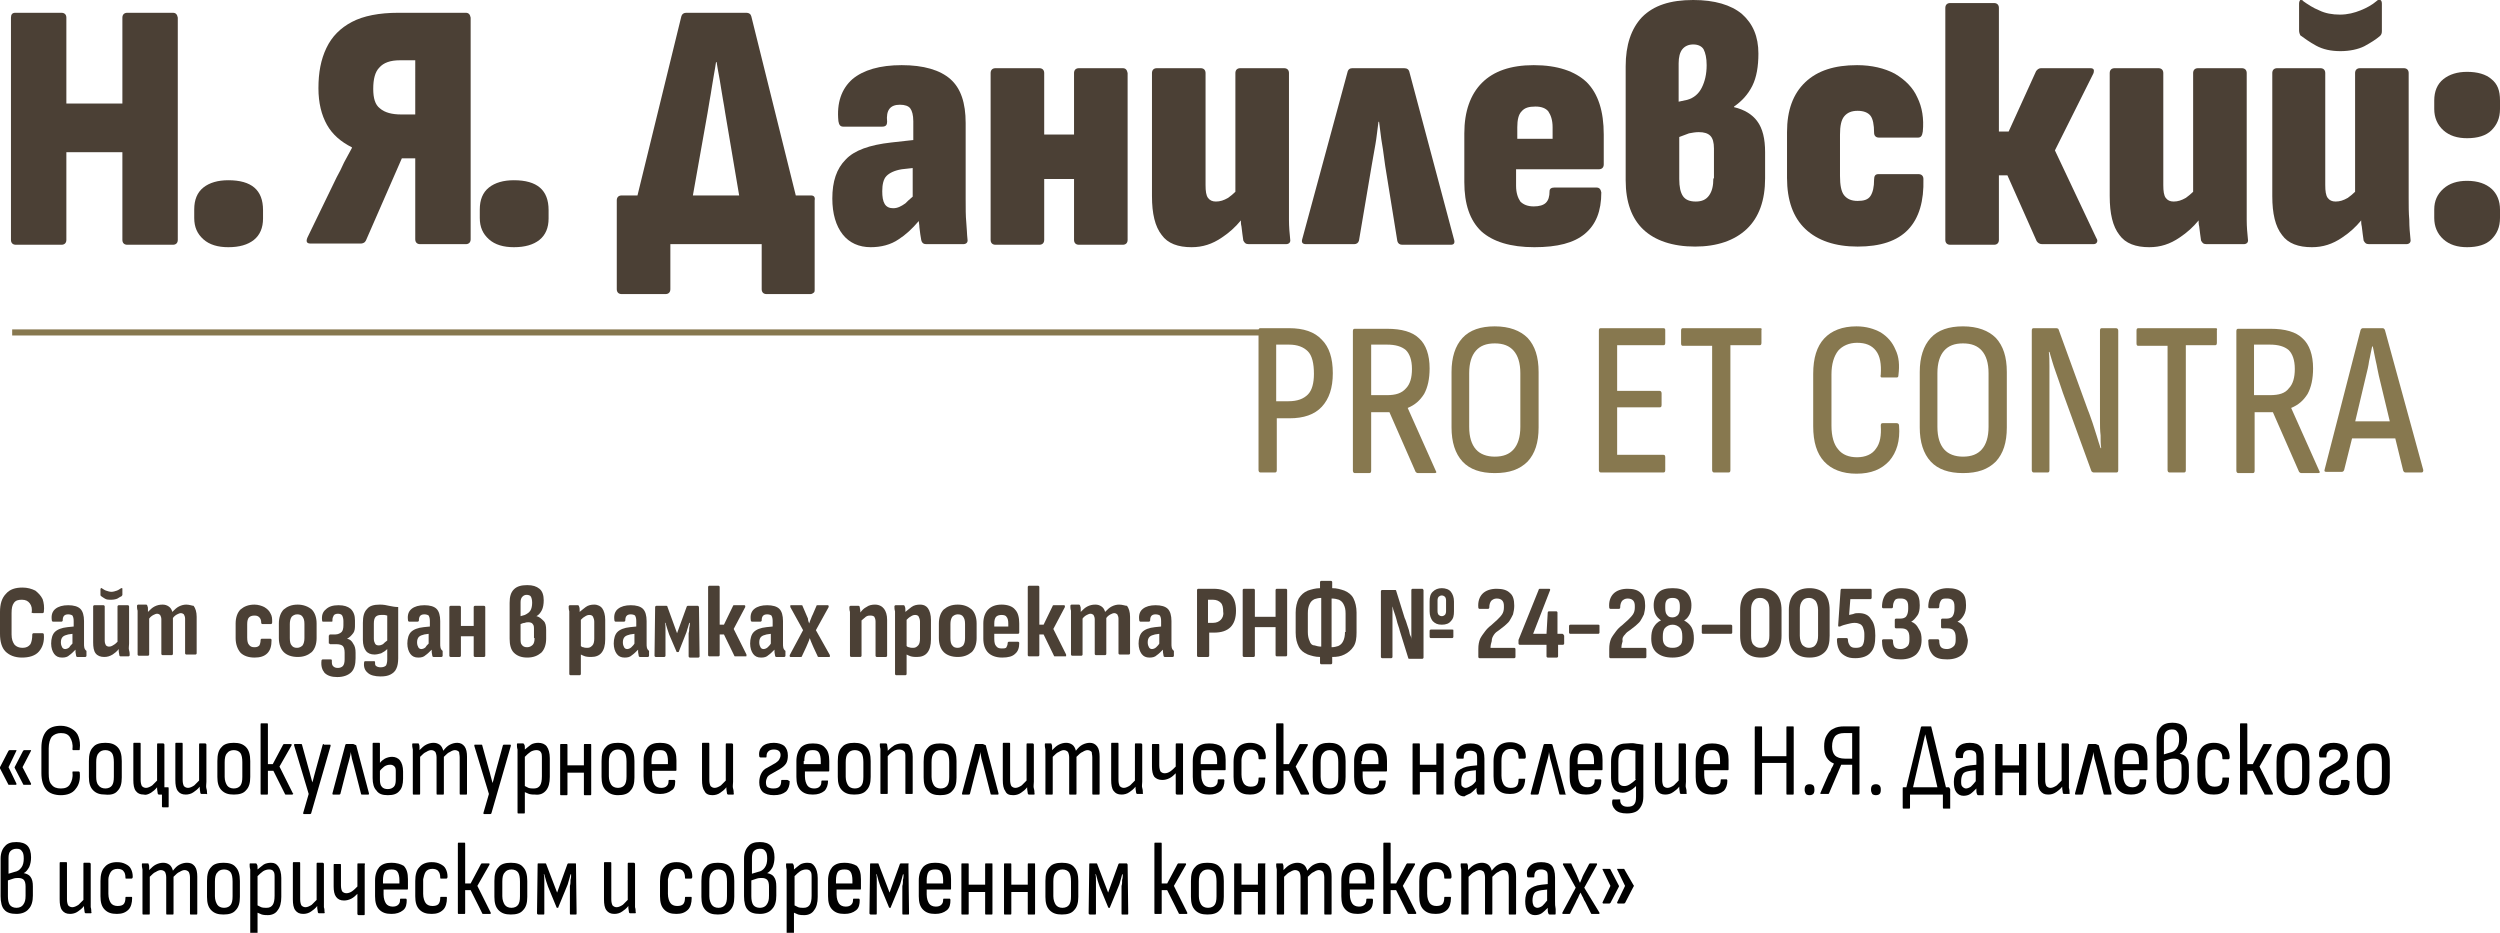 <?xml version="1.0" encoding="utf-8"?>
<!-- Generator: Adobe Illustrator 28.4.1, SVG Export Plug-In . SVG Version: 6.00 Build 0)  -->
<svg version="1.1" id="Layer_1" xmlns="http://www.w3.org/2000/svg" xmlns:xlink="http://www.w3.org/1999/xlink" x="0px" y="0px"
	 viewBox="0 0 410.6 153.2" style="enable-background:new 0 0 410.6 153.2;" xml:space="preserve">
<style type="text/css">
	.st0{fill:#4B4035;}
	.st1{fill:#87784F;}
	.st2{fill:none;stroke:#87784F;stroke-miterlimit:10;}
</style>
<g>
	<g>
		<path class="st0" d="M5.5,100.7H7c0.1,0,0.2-0.1,0.2-0.2c0.1-0.8,0-1.5-0.2-2.1c-0.3-0.6-0.7-1-1.2-1.4c-0.6-0.3-1.3-0.5-2.1-0.5
			c-1.2,0-2.1,0.3-2.7,1C0.3,98.2,0,99.2,0,100.5v3.6c0,1.3,0.3,2.3,0.9,2.9c0.6,0.6,1.5,1,2.7,1c1.2,0,2.2-0.3,2.8-1
			c0.6-0.7,0.9-1.6,0.8-2.8c0-0.1-0.1-0.2-0.2-0.2H5.5c-0.1,0-0.2,0.1-0.2,0.2c0,0.7-0.1,1.2-0.3,1.6c-0.3,0.4-0.7,0.6-1.3,0.6
			c-0.6,0-1-0.2-1.3-0.5c-0.3-0.4-0.5-0.9-0.5-1.7v-3.5c0-0.8,0.1-1.3,0.4-1.7c0.3-0.4,0.7-0.5,1.3-0.5c0.6,0,1,0.2,1.3,0.6
			s0.4,0.9,0.3,1.6C5.3,100.6,5.3,100.7,5.5,100.7z"/>
		<path class="st0" d="M13.8,105.7V102c0-0.9-0.2-1.6-0.6-2c-0.4-0.4-1.1-0.6-2-0.6c-0.9,0-1.6,0.2-2.1,0.6c-0.5,0.4-0.7,1-0.6,1.8
			c0,0.2,0.1,0.3,0.2,0.3h1.4c0.1,0,0.2-0.1,0.2-0.2c0-0.6,0.2-1,0.9-1c0.3,0,0.6,0.1,0.7,0.2c0.1,0.2,0.2,0.4,0.2,0.9v0.9l-1,0.1
			c-1,0.1-1.7,0.4-2.1,0.8c-0.4,0.4-0.6,1.1-0.6,1.9c0,0.7,0.2,1.3,0.5,1.7s0.7,0.6,1.3,0.6c0.5,0,0.9-0.1,1.2-0.4
			c0.3-0.2,0.6-0.5,1-0.9c0,0.1,0,0.2,0,0.3c0,0.3,0.1,0.5,0.1,0.7c0,0.1,0.1,0.2,0.2,0.2h1.3c0.1,0,0.2-0.1,0.2-0.2
			c0-0.2,0-0.5,0-0.8C13.8,106.6,13.8,106.2,13.8,105.7z M11.4,106.3c-0.2,0.2-0.5,0.3-0.7,0.3c-0.2,0-0.4-0.1-0.5-0.3
			s-0.2-0.4-0.2-0.8c0-0.4,0.1-0.7,0.3-0.9c0.2-0.2,0.5-0.3,0.9-0.4l0.7-0.1v1.6C11.7,105.9,11.5,106.1,11.4,106.3z"/>
		<path class="st0" d="M17.2,98.3c0.3,0.2,0.6,0.2,1.1,0.2c0.4,0,0.8-0.1,1-0.2c0.3-0.2,0.5-0.3,0.7-0.4c0-0.1,0.1-0.1,0.1-0.2v-1
			c0-0.1,0-0.1-0.1-0.1c0,0-0.1,0-0.1,0c-0.2,0.1-0.4,0.3-0.7,0.4c-0.3,0.1-0.6,0.2-0.9,0.2c-0.3,0-0.6-0.1-0.9-0.2
			c-0.3-0.1-0.5-0.3-0.7-0.4c-0.1,0-0.1-0.1-0.1,0c0,0-0.1,0.1-0.1,0.1v1c0,0.1,0,0.1,0.1,0.2C16.7,98,16.9,98.1,17.2,98.3z"/>
		<path class="st0" d="M21.2,105.7v-6.1c0-0.1-0.1-0.2-0.2-0.2h-1.5c-0.1,0-0.2,0.1-0.2,0.2v5.8c-0.2,0.2-0.4,0.4-0.6,0.5
			c-0.3,0.2-0.5,0.3-0.8,0.3c-0.2,0-0.4-0.1-0.5-0.2c-0.1-0.2-0.2-0.4-0.2-0.8v-5.6c0-0.1-0.1-0.2-0.2-0.2h-1.5
			c-0.1,0-0.2,0.1-0.2,0.2v5.9c0,0.8,0.1,1.4,0.4,1.8c0.3,0.4,0.8,0.6,1.4,0.6c0.5,0,0.9-0.1,1.4-0.4c0.3-0.2,0.7-0.5,1-0.9
			c0,0.1,0,0.2,0,0.3c0,0.3,0.1,0.5,0.1,0.7c0,0.1,0.1,0.2,0.2,0.2h1.3c0.1,0,0.2-0.1,0.2-0.2c0-0.2,0-0.5-0.1-0.8
			S21.2,106.1,21.2,105.7z"/>
		<path class="st0" d="M30.6,99.3c-0.4,0-0.8,0.1-1.2,0.3c-0.4,0.2-0.7,0.5-1.1,0.9c-0.1-0.4-0.3-0.7-0.6-0.9
			c-0.3-0.2-0.6-0.3-1-0.3c-0.5,0-0.9,0.1-1.3,0.3c-0.4,0.2-0.7,0.5-1.1,0.9c0-0.2,0-0.4,0-0.5c0-0.2,0-0.3-0.1-0.5
			c0-0.1-0.1-0.2-0.2-0.2h-1.3c-0.1,0-0.2,0.1-0.2,0.2c0,0.2,0,0.5,0.1,0.8c0,0.3,0,0.7,0,1.1v6.1c0,0.1,0.1,0.2,0.2,0.2h1.5
			c0.1,0,0.2-0.1,0.2-0.2v-5.9c0.2-0.3,0.5-0.5,0.7-0.6c0.2-0.1,0.4-0.2,0.6-0.2c0.2,0,0.4,0.1,0.5,0.2c0.1,0.2,0.2,0.4,0.2,0.7v5.7
			c0,0.1,0.1,0.2,0.2,0.2h1.5c0.1,0,0.2-0.1,0.2-0.2v-5.9c0.2-0.3,0.5-0.5,0.7-0.6s0.4-0.2,0.6-0.2c0.2,0,0.4,0.1,0.5,0.2
			c0.1,0.2,0.2,0.4,0.2,0.7v5.7c0,0.1,0.1,0.2,0.2,0.2h1.5c0.1,0,0.2-0.1,0.2-0.2v-6c0-0.8-0.2-1.4-0.5-1.8
			C31.6,99.5,31.1,99.3,30.6,99.3z"/>
		<path class="st0" d="M40.9,101.4c0.2-0.2,0.5-0.3,0.9-0.3c0.4,0,0.6,0.1,0.8,0.3s0.3,0.5,0.3,0.9c0,0.1,0.1,0.2,0.2,0.2h1.4
			c0.1,0,0.2-0.1,0.2-0.3c0-0.6,0-1-0.3-1.5c-0.2-0.4-0.5-0.7-1-1c-0.4-0.2-1-0.4-1.6-0.4c-1,0-1.7,0.3-2.3,0.8
			c-0.5,0.5-0.8,1.3-0.8,2.3v2.4c0,1,0.3,1.8,0.8,2.4c0.5,0.5,1.3,0.8,2.3,0.8c0.9,0,1.6-0.2,2.1-0.7s0.7-1.2,0.7-2.2
			c0-0.1-0.1-0.2-0.2-0.2h-1.4c-0.1,0-0.2,0.1-0.2,0.2c0,0.4-0.1,0.7-0.2,0.9c-0.2,0.2-0.4,0.3-0.8,0.3c-0.4,0-0.7-0.1-0.9-0.4
			c-0.2-0.2-0.3-0.6-0.3-1.2v-2.2C40.6,102,40.7,101.6,40.9,101.4z"/>
		<path class="st0" d="M48.9,99.3c-1,0-1.7,0.3-2.3,0.8c-0.5,0.5-0.8,1.3-0.8,2.3v2.4c0,1,0.3,1.8,0.8,2.3c0.5,0.5,1.3,0.8,2.3,0.8
			c1,0,1.7-0.3,2.3-0.8c0.5-0.5,0.8-1.3,0.8-2.3v-2.4c0-1-0.3-1.8-0.8-2.3C50.6,99.6,49.8,99.3,48.9,99.3z M50,104.8
			c0,0.5-0.1,0.9-0.3,1.2c-0.2,0.2-0.5,0.4-0.9,0.4c-0.4,0-0.7-0.1-0.9-0.4c-0.2-0.2-0.3-0.6-0.3-1.2v-2.3c0-0.5,0.1-0.9,0.3-1.2
			c0.2-0.2,0.5-0.4,0.9-0.4c0.4,0,0.7,0.1,0.9,0.4s0.3,0.6,0.3,1.2V104.8z"/>
		<path class="st0" d="M57,104.9L57,104.9c0.4-0.2,0.7-0.5,1-0.9s0.3-0.9,0.3-1.4v-0.7c0-0.8-0.2-1.4-0.7-1.9
			c-0.5-0.4-1.1-0.6-2-0.6c-0.9,0-1.6,0.2-2.1,0.7c-0.5,0.4-0.7,1-0.6,1.8c0,0.2,0.1,0.2,0.2,0.2h1.4c0,0,0.1,0,0.1-0.1
			c0,0,0-0.1,0-0.2c0-0.3,0.1-0.5,0.2-0.7c0.1-0.2,0.4-0.3,0.7-0.3c0.3,0,0.6,0.1,0.7,0.3c0.1,0.2,0.2,0.5,0.2,0.9v0.7
			c0,0.5-0.1,0.9-0.3,1.1s-0.6,0.4-1,0.4h-0.9c0,0-0.1,0-0.1,0.1c0,0-0.1,0.1-0.1,0.1v1.2c0,0.1,0,0.1,0.1,0.1c0,0,0.1,0.1,0.1,0.1
			h1c0.5,0,0.9,0.1,1.1,0.3c0.2,0.2,0.3,0.6,0.3,1.1v1.1c0,0.5-0.1,0.9-0.3,1.1s-0.5,0.3-0.8,0.3c-0.4,0-0.6-0.1-0.8-0.3
			c-0.2-0.2-0.2-0.5-0.2-0.9c0-0.1,0-0.2-0.2-0.2H53c-0.1,0-0.2,0.1-0.2,0.2c-0.1,0.9,0.1,1.5,0.5,2c0.5,0.5,1.2,0.7,2.1,0.7
			c1,0,1.8-0.3,2.3-0.8s0.7-1.3,0.7-2.3v-0.9c0-0.6-0.1-1.1-0.4-1.5C57.8,105.3,57.5,105,57,104.9z"/>
		<path class="st0" d="M62.4,99.3c-1,0-1.7,0.2-2.1,0.7c-0.5,0.5-0.7,1.2-0.7,2.3v2.8c0,0.8,0.2,1.4,0.5,1.8
			c0.3,0.4,0.8,0.6,1.4,0.6c0.4,0,0.7-0.1,1.1-0.2c0.4-0.2,0.7-0.4,1-0.7l0,0c0,0.1,0,0.3,0,0.4c0,0.1,0,0.3,0,0.5v0.8
			c0,0.5-0.1,0.8-0.2,1c-0.2,0.2-0.5,0.3-0.9,0.3c-0.3,0-0.6-0.1-0.7-0.2c-0.2-0.1-0.2-0.3-0.2-0.6c0-0.1,0-0.1-0.1-0.2
			s-0.1,0-0.1,0H60c-0.1,0-0.1,0-0.1,0c0,0-0.1,0.1-0.1,0.2c-0.1,0.7,0.1,1.3,0.6,1.7c0.4,0.4,1.2,0.6,2.1,0.6
			c0.7,0,1.2-0.1,1.6-0.3c0.4-0.2,0.8-0.5,1-1c0.2-0.4,0.3-1,0.3-1.7v-8.4c-0.5,0-1-0.1-1.5-0.2C63.5,99.4,63,99.3,62.4,99.3z
			 M63.6,105.2c-0.3,0.2-0.5,0.4-0.7,0.6c-0.2,0.1-0.4,0.2-0.7,0.2c-0.3,0-0.5-0.1-0.6-0.3c-0.1-0.2-0.2-0.4-0.2-0.8v-2.5
			c0-0.5,0.1-0.9,0.3-1.1s0.5-0.3,0.9-0.3c0.2,0,0.3,0,0.5,0s0.4,0.1,0.5,0.1V105.2z"/>
		<path class="st0" d="M72.3,105.7V102c0-0.9-0.2-1.6-0.6-2c-0.4-0.4-1.1-0.6-2-0.6c-0.9,0-1.6,0.2-2.1,0.6c-0.5,0.4-0.7,1-0.6,1.8
			c0,0.2,0.1,0.3,0.2,0.3h1.4c0.1,0,0.2-0.1,0.2-0.2c0-0.6,0.2-1,0.9-1c0.3,0,0.6,0.1,0.7,0.2c0.1,0.2,0.2,0.4,0.2,0.9v0.9l-1,0.1
			c-1,0.1-1.7,0.4-2.1,0.8c-0.4,0.4-0.6,1.1-0.6,1.9c0,0.7,0.2,1.3,0.5,1.7s0.7,0.6,1.3,0.6c0.5,0,0.9-0.1,1.2-0.4
			c0.3-0.2,0.6-0.5,1-0.9c0,0.1,0,0.2,0,0.3c0,0.3,0.1,0.5,0.1,0.7c0,0.1,0.1,0.2,0.2,0.2h1.3c0.1,0,0.2-0.1,0.2-0.2
			c0-0.2,0-0.5,0-0.8C72.3,106.6,72.3,106.2,72.3,105.7z M69.9,106.3c-0.2,0.2-0.5,0.3-0.7,0.3c-0.2,0-0.4-0.1-0.5-0.3
			s-0.2-0.4-0.2-0.8c0-0.4,0.1-0.7,0.3-0.9c0.2-0.2,0.5-0.3,0.9-0.4l0.7-0.1v1.6C70.2,105.9,70,106.1,69.9,106.3z"/>
		<path class="st0" d="M79.5,99.5H78c-0.1,0-0.2,0.1-0.2,0.2v3.1h-2.1v-3.1c0-0.1-0.1-0.2-0.2-0.2H74c-0.1,0-0.2,0.1-0.2,0.2v8
			c0,0.1,0.1,0.2,0.2,0.2h1.5c0.1,0,0.2-0.1,0.2-0.2v-3.2h2.1v3.2c0,0.1,0.1,0.2,0.2,0.2h1.5c0.1,0,0.2-0.1,0.2-0.2v-8
			C79.7,99.6,79.6,99.5,79.5,99.5z"/>
		<path class="st0" d="M88.1,101.2L88.1,101.2c0.4-0.2,0.7-0.6,0.9-1c0.2-0.4,0.3-1,0.3-1.6c0-0.8-0.2-1.5-0.7-1.9
			c-0.5-0.4-1.1-0.6-2-0.6c-1,0-1.7,0.2-2.2,0.7c-0.5,0.5-0.7,1.2-0.7,2.2v5.9c0,1,0.2,1.8,0.7,2.3c0.5,0.5,1.2,0.8,2.2,0.8
			c1,0,1.7-0.3,2.3-0.8c0.5-0.5,0.8-1.3,0.8-2.3v-1.4c0-0.7-0.1-1.2-0.4-1.5S88.6,101.3,88.1,101.2z M85.5,98.9
			c0-0.4,0.1-0.7,0.3-0.9s0.4-0.3,0.7-0.3c0.3,0,0.6,0.1,0.7,0.3c0.1,0.2,0.2,0.5,0.2,1c0,0.5-0.1,1-0.3,1.3
			c-0.2,0.3-0.5,0.5-0.9,0.7l-0.7,0.2V98.9z M87.8,104.8c0,0.5-0.1,0.9-0.3,1.1s-0.5,0.4-0.9,0.4c-0.4,0-0.7-0.1-0.9-0.4
			c-0.2-0.2-0.2-0.6-0.2-1.1v-2.3c0.2-0.1,0.5-0.2,0.7-0.2c0.2-0.1,0.4-0.1,0.6-0.1c0.3,0,0.6,0.1,0.7,0.3c0.2,0.2,0.2,0.5,0.2,0.9
			V104.8z"/>
		<path class="st0" d="M97.6,99.3c-0.5,0-1,0.1-1.4,0.4c-0.3,0.2-0.6,0.5-1,0.8c0-0.1,0-0.2,0-0.3c0-0.2,0-0.4-0.1-0.6
			c0-0.1-0.1-0.2-0.2-0.2h-1.3c-0.1,0-0.2,0.1-0.2,0.2c0,0.2,0,0.5,0.1,0.8c0,0.3,0,0.6,0,1v9.3c0,0.1,0.1,0.2,0.2,0.2h1.5
			c0.1,0,0.2-0.1,0.2-0.2v-3.2c0.2,0.1,0.4,0.2,0.7,0.3c0.4,0.1,0.7,0.1,1,0.1c0.7,0,1.3-0.2,1.7-0.7c0.4-0.5,0.6-1.2,0.6-2.2v-3.2
			c0-0.8-0.2-1.5-0.5-1.9C98.7,99.6,98.2,99.3,97.6,99.3z M97.6,104.9c0,0.5-0.1,0.9-0.3,1.1s-0.4,0.4-0.8,0.4c-0.2,0-0.5,0-0.7-0.1
			c-0.2,0-0.3-0.1-0.4-0.2v-4.3c0.2-0.2,0.4-0.4,0.6-0.5c0.3-0.2,0.5-0.3,0.8-0.3c0.3,0,0.5,0.1,0.6,0.3c0.1,0.2,0.2,0.5,0.2,0.8
			V104.9z"/>
		<path class="st0" d="M106.2,105.7V102c0-0.9-0.2-1.6-0.6-2c-0.4-0.4-1.1-0.6-2-0.6c-0.9,0-1.6,0.2-2.1,0.6c-0.5,0.4-0.7,1-0.6,1.8
			c0,0.2,0.1,0.3,0.2,0.3h1.4c0.1,0,0.2-0.1,0.2-0.2c0-0.6,0.2-1,0.9-1c0.3,0,0.6,0.1,0.7,0.2c0.1,0.2,0.2,0.4,0.2,0.9v0.9l-1,0.1
			c-1,0.1-1.7,0.4-2.1,0.8c-0.4,0.4-0.6,1.1-0.6,1.9c0,0.7,0.2,1.3,0.5,1.7s0.7,0.6,1.3,0.6c0.5,0,0.9-0.1,1.2-0.4
			c0.3-0.2,0.6-0.5,1-0.9c0,0.1,0,0.2,0,0.3c0,0.3,0.1,0.5,0.1,0.7c0,0.1,0.1,0.2,0.2,0.2h1.3c0.1,0,0.2-0.1,0.2-0.2
			c0-0.2,0-0.5,0-0.8C106.2,106.6,106.2,106.2,106.2,105.7z M103.7,106.3c-0.2,0.2-0.5,0.3-0.7,0.3c-0.2,0-0.4-0.1-0.5-0.3
			s-0.2-0.4-0.2-0.8c0-0.4,0.1-0.7,0.3-0.9c0.2-0.2,0.5-0.3,0.9-0.4l0.7-0.1v1.6C104.1,105.9,103.9,106.1,103.7,106.3z"/>
		<path class="st0" d="M114.6,99.5H113c-0.1,0-0.1,0-0.2,0.1l-1.6,4.4l-1.6-4.4c0-0.1-0.1-0.1-0.2-0.1h-1.6c-0.1,0-0.2,0.1-0.2,0.2
			l-0.1,8c0,0.1,0.1,0.2,0.2,0.2h1.4c0.1,0,0.2-0.1,0.2-0.2v-3c0-0.2,0-0.5,0-0.7c0-0.3,0-0.6,0-0.9c0-0.3,0-0.6-0.1-0.8h0.1
			c0.1,0.3,0.2,0.7,0.3,1c0.1,0.3,0.2,0.6,0.3,0.9l1.2,2.8c0,0.1,0.1,0.1,0.2,0.1c0.1,0,0.2,0,0.2-0.1l1.1-2.8
			c0.1-0.2,0.2-0.5,0.3-0.9c0.1-0.3,0.2-0.6,0.3-1h0.1c0,0.2,0,0.5-0.1,0.8c0,0.3,0,0.6-0.1,0.9c0,0.3,0,0.5,0,0.8l0,3
			c0,0.1,0.1,0.2,0.2,0.2h1.4c0.1,0,0.2-0.1,0.2-0.2l-0.1-8C114.8,99.6,114.7,99.5,114.6,99.5z"/>
		<path class="st0" d="M120.5,103.3l1.9-3.6c0-0.1,0-0.1,0-0.2c0,0-0.1-0.1-0.1-0.1h-1.7c-0.1,0-0.2,0-0.2,0.1l-1.5,3.1h-0.7v-6.2
			c0-0.1-0.1-0.2-0.2-0.2h-1.5c-0.1,0-0.2,0.1-0.2,0.2v11.2c0,0.1,0.1,0.2,0.2,0.2h1.5c0.1,0,0.2-0.1,0.2-0.2v-3.4h0.7l1.7,3.5
			c0,0.1,0.1,0.1,0.2,0.1h1.7c0.1,0,0.1,0,0.1-0.1c0,0,0-0.1,0-0.2L120.5,103.3z"/>
		<path class="st0" d="M128.6,105.7V102c0-0.9-0.2-1.6-0.6-2c-0.4-0.4-1.1-0.6-2-0.6c-0.9,0-1.6,0.2-2.1,0.6c-0.5,0.4-0.7,1-0.6,1.8
			c0,0.2,0.1,0.3,0.2,0.3h1.4c0.1,0,0.2-0.1,0.2-0.2c0-0.6,0.2-1,0.9-1c0.3,0,0.6,0.1,0.7,0.2c0.1,0.2,0.2,0.4,0.2,0.9v0.9l-1,0.1
			c-1,0.1-1.7,0.4-2.1,0.8c-0.4,0.4-0.6,1.1-0.6,1.9c0,0.7,0.2,1.3,0.5,1.7s0.7,0.6,1.3,0.6c0.5,0,0.9-0.1,1.2-0.4
			c0.3-0.2,0.6-0.5,1-0.9c0,0.1,0,0.2,0,0.3c0,0.3,0.1,0.5,0.1,0.7c0,0.1,0.1,0.2,0.2,0.2h1.3c0.1,0,0.2-0.1,0.2-0.2
			c0-0.2,0-0.5,0-0.8C128.6,106.6,128.6,106.2,128.6,105.7z M126.1,106.3c-0.2,0.2-0.5,0.3-0.7,0.3c-0.2,0-0.4-0.1-0.5-0.3
			s-0.2-0.4-0.2-0.8c0-0.4,0.1-0.7,0.3-0.9c0.2-0.2,0.5-0.3,0.9-0.4l0.7-0.1v1.6C126.5,105.9,126.3,106.1,126.1,106.3z"/>
		<path class="st0" d="M134,103.5l2.1-3.8c0-0.1,0-0.1,0-0.2c0,0-0.1-0.1-0.1-0.1h-1.7c-0.1,0-0.2,0-0.2,0.1l-0.6,1.4
			c-0.1,0.2-0.2,0.4-0.3,0.7c-0.1,0.2-0.2,0.5-0.3,0.8h0c-0.1-0.3-0.2-0.5-0.2-0.8c-0.1-0.2-0.2-0.5-0.3-0.7l-0.6-1.4
			c0-0.1-0.1-0.1-0.2-0.1h-1.7c-0.1,0-0.1,0-0.1,0.1s0,0.1,0,0.2l2.1,3.8l-2.2,4.1c0,0.1,0,0.1,0,0.2c0,0,0.1,0.1,0.1,0.1h1.7
			c0.1,0,0.2,0,0.2-0.1l0.7-1.5c0.1-0.2,0.2-0.5,0.3-0.7s0.2-0.5,0.3-0.8h0c0.1,0.3,0.2,0.6,0.3,0.8c0.1,0.2,0.2,0.5,0.3,0.7
			l0.7,1.5c0,0.1,0.1,0.1,0.2,0.1h1.7c0.1,0,0.1,0,0.1-0.1c0,0,0-0.1,0-0.2L134,103.5z"/>
		<path class="st0" d="M143.7,99.3c-0.5,0-1,0.1-1.4,0.4c-0.4,0.2-0.7,0.5-1,0.9c0-0.1,0-0.2,0-0.2c0-0.3-0.1-0.5-0.1-0.7
			c0-0.1-0.1-0.2-0.2-0.2h-1.3c-0.1,0-0.2,0.1-0.2,0.2c0,0.2,0,0.5,0.1,0.8c0,0.3,0,0.7,0,1.1v6.1c0,0.1,0.1,0.2,0.2,0.2h1.5
			c0.1,0,0.2-0.1,0.2-0.2v-5.8c0.2-0.2,0.5-0.4,0.7-0.6c0.3-0.2,0.5-0.2,0.8-0.2c0.3,0,0.5,0.1,0.6,0.2c0.1,0.2,0.2,0.4,0.2,0.8v5.6
			c0,0.1,0.1,0.2,0.2,0.2h1.5c0.1,0,0.2-0.1,0.2-0.2v-5.9c0-0.8-0.2-1.4-0.5-1.8S144.4,99.3,143.7,99.3z"/>
		<path class="st0" d="M151.1,99.3c-0.5,0-1,0.1-1.4,0.4c-0.3,0.2-0.6,0.5-1,0.8c0-0.1,0-0.2,0-0.3c0-0.2,0-0.4-0.1-0.6
			c0-0.1-0.1-0.2-0.2-0.2h-1.3c-0.1,0-0.2,0.1-0.2,0.2c0,0.2,0,0.5,0.1,0.8c0,0.3,0,0.6,0,1v9.3c0,0.1,0.1,0.2,0.2,0.2h1.5
			c0.1,0,0.2-0.1,0.2-0.2v-3.2c0.2,0.1,0.4,0.2,0.7,0.3c0.4,0.1,0.7,0.1,1,0.1c0.7,0,1.3-0.2,1.7-0.7c0.4-0.5,0.6-1.2,0.6-2.2v-3.2
			c0-0.8-0.2-1.5-0.5-1.9C152.2,99.6,151.8,99.3,151.1,99.3z M151.1,104.9c0,0.5-0.1,0.9-0.3,1.1s-0.4,0.4-0.8,0.4
			c-0.2,0-0.5,0-0.7-0.1c-0.2,0-0.3-0.1-0.4-0.2v-4.3c0.2-0.2,0.4-0.4,0.6-0.5c0.3-0.2,0.5-0.3,0.8-0.3c0.3,0,0.5,0.1,0.6,0.3
			c0.1,0.2,0.2,0.5,0.2,0.8V104.9z"/>
		<path class="st0" d="M157.3,99.3c-1,0-1.7,0.3-2.3,0.8c-0.5,0.5-0.8,1.3-0.8,2.3v2.4c0,1,0.3,1.8,0.8,2.3c0.5,0.5,1.3,0.8,2.3,0.8
			c1,0,1.7-0.3,2.3-0.8c0.5-0.5,0.8-1.3,0.8-2.3v-2.4c0-1-0.3-1.8-0.8-2.3C159,99.6,158.3,99.3,157.3,99.3z M158.5,104.8
			c0,0.5-0.1,0.9-0.3,1.2c-0.2,0.2-0.5,0.4-0.9,0.4c-0.4,0-0.7-0.1-0.9-0.4c-0.2-0.2-0.3-0.6-0.3-1.2v-2.3c0-0.5,0.1-0.9,0.3-1.2
			c0.2-0.2,0.5-0.4,0.9-0.4c0.4,0,0.7,0.1,0.9,0.4s0.3,0.6,0.3,1.2V104.8z"/>
		<path class="st0" d="M164.5,99.3c-1,0-1.7,0.3-2.2,0.8c-0.5,0.5-0.8,1.3-0.8,2.3v2.5c0,1,0.3,1.8,0.8,2.3c0.5,0.5,1.3,0.8,2.3,0.8
			c1,0,1.7-0.2,2.1-0.6c0.5-0.4,0.7-1,0.7-1.8c0-0.1-0.1-0.2-0.2-0.2h-1.5c-0.1,0-0.2,0.1-0.2,0.2c0,0.3-0.1,0.5-0.2,0.7
			s-0.4,0.2-0.8,0.2c-0.4,0-0.7-0.1-0.9-0.4c-0.2-0.2-0.3-0.6-0.3-1.2v-0.8h3.9c0.1,0,0.2-0.1,0.2-0.2v-1.5c0-1-0.2-1.8-0.7-2.3
			C166.3,99.6,165.5,99.3,164.5,99.3z M165.6,102.9h-2.3v-0.5c0-0.5,0.1-0.9,0.3-1.1s0.5-0.3,0.9-0.3c0.4,0,0.7,0.1,0.8,0.3
			c0.2,0.2,0.3,0.6,0.3,1.1V102.9z"/>
		<path class="st0" d="M173,103.3l1.9-3.6c0-0.1,0-0.1,0-0.2c0,0-0.1-0.1-0.1-0.1h-1.7c-0.1,0-0.2,0-0.2,0.1l-1.5,3.1h-0.7v-6.2
			c0-0.1-0.1-0.2-0.2-0.2H169c-0.1,0-0.2,0.1-0.2,0.2v11.2c0,0.1,0.1,0.2,0.2,0.2h1.5c0.1,0,0.2-0.1,0.2-0.2v-3.4h0.7l1.7,3.5
			c0,0.1,0.1,0.1,0.2,0.1h1.7c0.1,0,0.1,0,0.1-0.1c0,0,0-0.1,0-0.2L173,103.3z"/>
		<path class="st0" d="M183.8,99.3c-0.4,0-0.8,0.1-1.2,0.3c-0.4,0.2-0.7,0.5-1.1,0.9c-0.1-0.4-0.3-0.7-0.6-0.9
			c-0.3-0.2-0.6-0.3-1-0.3c-0.5,0-0.9,0.1-1.3,0.3c-0.4,0.2-0.7,0.5-1.1,0.9c0-0.2,0-0.4,0-0.5c0-0.2,0-0.3-0.1-0.5
			c0-0.1-0.1-0.2-0.2-0.2H176c-0.1,0-0.2,0.1-0.2,0.2c0,0.2,0,0.5,0.1,0.8c0,0.3,0,0.7,0,1.1v6.1c0,0.1,0.1,0.2,0.2,0.2h1.5
			c0.1,0,0.2-0.1,0.2-0.2v-5.9c0.2-0.3,0.5-0.5,0.7-0.6c0.2-0.1,0.4-0.2,0.6-0.2c0.2,0,0.4,0.1,0.5,0.2c0.1,0.2,0.2,0.4,0.2,0.7v5.7
			c0,0.1,0.1,0.2,0.2,0.2h1.5c0.1,0,0.2-0.1,0.2-0.2v-5.9c0.2-0.3,0.5-0.5,0.7-0.6s0.4-0.2,0.6-0.2c0.2,0,0.4,0.1,0.5,0.2
			c0.1,0.2,0.2,0.4,0.2,0.7v5.7c0,0.1,0.1,0.2,0.2,0.2h1.5c0.1,0,0.2-0.1,0.2-0.2v-6c0-0.8-0.2-1.4-0.5-1.8
			C184.8,99.5,184.4,99.3,183.8,99.3z"/>
		<path class="st0" d="M192.4,105.7V102c0-0.9-0.2-1.6-0.6-2c-0.4-0.4-1.1-0.6-2-0.6c-0.9,0-1.6,0.2-2.1,0.6c-0.5,0.4-0.7,1-0.6,1.8
			c0,0.2,0.1,0.3,0.2,0.3h1.4c0.1,0,0.2-0.1,0.2-0.2c0-0.6,0.2-1,0.9-1c0.3,0,0.6,0.1,0.7,0.2c0.1,0.2,0.2,0.4,0.2,0.9v0.9l-1,0.1
			c-1,0.1-1.7,0.4-2.1,0.8c-0.4,0.4-0.6,1.1-0.6,1.9c0,0.7,0.2,1.3,0.5,1.7s0.7,0.6,1.3,0.6c0.5,0,0.9-0.1,1.2-0.4
			c0.3-0.2,0.6-0.5,1-0.9c0,0.1,0,0.2,0,0.3c0,0.3,0.1,0.5,0.1,0.7c0,0.1,0.1,0.2,0.2,0.2h1.3c0.1,0,0.2-0.1,0.2-0.2
			c0-0.2,0-0.5,0-0.8C192.4,106.6,192.4,106.2,192.4,105.7z M189.9,106.3c-0.2,0.2-0.5,0.3-0.7,0.3c-0.2,0-0.4-0.1-0.5-0.3
			s-0.2-0.4-0.2-0.8c0-0.4,0.1-0.7,0.3-0.9c0.2-0.2,0.5-0.3,0.9-0.4l0.7-0.1v1.6C190.3,105.9,190.1,106.1,189.9,106.3z"/>
		<path class="st0" d="M199.3,96.7h-2.5c-0.1,0-0.2,0.1-0.2,0.2v10.8c0,0.1,0.1,0.2,0.2,0.2h1.6c0.1,0,0.2-0.1,0.2-0.2v-3.8h0.8
			c1.2,0,2.1-0.3,2.7-0.9c0.6-0.6,0.9-1.5,0.9-2.7c0-1.2-0.3-2.1-0.9-2.7C201.4,97,200.5,96.7,199.3,96.7z M200.5,101.8
			c-0.3,0.3-0.7,0.5-1.3,0.5h-0.8v-3.8h0.8c0.6,0,1,0.2,1.3,0.5s0.4,0.8,0.4,1.5C201,101,200.8,101.5,200.5,101.8z"/>
		<path class="st0" d="M211.2,96.7h-1.5c-0.1,0-0.2,0.1-0.2,0.2v4.4h-3.4v-4.4c0-0.1-0.1-0.2-0.2-0.2h-1.6c-0.1,0-0.2,0.1-0.2,0.2
			v10.8c0,0.1,0.1,0.2,0.2,0.2h1.6c0.1,0,0.2-0.1,0.2-0.2V103h3.4v4.6c0,0.1,0.1,0.2,0.2,0.2h1.5c0.1,0,0.2-0.1,0.2-0.2V96.9
			C211.4,96.8,211.3,96.7,211.2,96.7z"/>
		<path class="st0" d="M220.8,97c-0.6-0.2-1.2-0.4-2-0.4v-1c0-0.1-0.1-0.2-0.2-0.2h-1.6c-0.1,0-0.2,0.1-0.2,0.2v1
			c-0.7,0-1.4,0.2-2,0.4c-0.7,0.3-1.1,0.7-1.5,1.3c-0.3,0.6-0.5,1.4-0.5,2.3v3.3c0,1,0.2,1.7,0.5,2.3c0.3,0.6,0.8,1,1.5,1.3
			c0.6,0.2,1.2,0.4,2,0.4v1c0,0.1,0.1,0.2,0.2,0.2h1.6c0.1,0,0.2-0.1,0.2-0.2v-1c0.8,0,1.4-0.1,2-0.4c0.6-0.3,1.1-0.7,1.5-1.3
			s0.5-1.4,0.5-2.3v-3.3c0-0.9-0.2-1.7-0.5-2.3C222,97.7,221.5,97.3,220.8,97z M215.1,105.3c-0.2-0.4-0.3-0.9-0.3-1.5v-3.1
			c0-0.6,0.1-1.1,0.3-1.5c0.2-0.4,0.4-0.6,0.8-0.8c0.3-0.1,0.7-0.2,1.1-0.2v8c-0.4,0-0.8-0.1-1.1-0.2
			C215.5,106,215.2,105.7,215.1,105.3z M220.9,103.8c0,0.6-0.1,1.1-0.3,1.5c-0.2,0.4-0.4,0.6-0.8,0.8c-0.3,0.1-0.7,0.2-1.1,0.2v-8
			c0.5,0,0.9,0.1,1.2,0.2c0.4,0.2,0.6,0.4,0.8,0.8c0.2,0.4,0.3,0.8,0.3,1.5V103.8z"/>
		<path class="st0" d="M236.8,96.6c-0.6,0-1.1,0.2-1.5,0.6c-0.4,0.4-0.5,0.9-0.5,1.6v1.6c0,0.7,0.2,1.2,0.5,1.6
			c0.4,0.4,0.8,0.6,1.5,0.6c0.7,0,1.2-0.2,1.5-0.6c0.4-0.4,0.5-0.9,0.5-1.6v-1.6c0-0.7-0.2-1.2-0.5-1.6
			C238,96.8,237.4,96.6,236.8,96.6z M237.5,100.4c0,0.3-0.1,0.5-0.2,0.6c-0.1,0.1-0.3,0.2-0.5,0.2c-0.2,0-0.4-0.1-0.5-0.2
			c-0.1-0.1-0.2-0.3-0.2-0.6v-1.8c0-0.3,0.1-0.5,0.2-0.6c0.1-0.1,0.3-0.2,0.5-0.2c0.2,0,0.4,0.1,0.5,0.2c0.1,0.1,0.2,0.3,0.2,0.6
			V100.4z"/>
		<path class="st0" d="M233.6,96.7H232c-0.1,0-0.2,0.1-0.2,0.2v3.9c0,0.4,0,0.8,0,1.2s0,0.9,0,1.3c0,0.4,0,0.8,0,1.2
			c0,0.4,0,0.6,0.1,0.9h0c0-0.2-0.1-0.3-0.1-0.5c0-0.2-0.1-0.4-0.2-0.6c-0.1-0.2-0.1-0.5-0.2-0.8s-0.2-0.6-0.3-0.9s-0.2-0.7-0.4-1.1
			l-1.4-4.5c0-0.1-0.1-0.1-0.2-0.1h-2.1c-0.1,0-0.2,0.1-0.2,0.2v10.8c0,0.1,0.1,0.2,0.2,0.2h1.5c0.1,0,0.2-0.1,0.2-0.2v-3.8
			c0-0.4,0-0.9,0-1.3s0-0.8,0-1.2c0-0.4,0-0.8,0-1.1c0-0.4,0-0.7,0-0.9h0c0.1,0.2,0.1,0.5,0.2,0.7c0.1,0.3,0.2,0.6,0.3,0.9
			c0.1,0.3,0.2,0.7,0.3,1.1c0.1,0.4,0.3,0.8,0.4,1.3l1.4,4.5c0,0.1,0.1,0.1,0.2,0.1h2.1c0.1,0,0.2-0.1,0.2-0.2V96.9
			C233.7,96.8,233.7,96.7,233.6,96.7z"/>
		<path class="st0" d="M238.5,103.4h-3.5c-0.1,0-0.2,0.1-0.2,0.2v1c0,0.1,0.1,0.2,0.2,0.2h3.5c0.1,0,0.2-0.1,0.2-0.2v-1
			C238.7,103.4,238.7,103.4,238.5,103.4z"/>
		<path class="st0" d="M245.4,104.2c0.2-0.3,0.5-0.5,0.8-0.7c0.3-0.2,0.6-0.5,0.9-0.7c0.3-0.3,0.6-0.5,0.8-0.8
			c0.2-0.3,0.4-0.7,0.6-1.1c0.1-0.4,0.2-0.9,0.2-1.4c0-1-0.2-1.7-0.7-2.1c-0.5-0.5-1.2-0.7-2.2-0.7c-1,0-1.8,0.3-2.3,0.8
			c-0.5,0.5-0.8,1.3-0.7,2.3c0,0.1,0.1,0.2,0.2,0.2h1.4c0.1,0,0.2-0.1,0.2-0.2c0-0.5,0.1-0.8,0.3-1.1c0.2-0.2,0.5-0.4,0.9-0.4
			c0.4,0,0.7,0.1,0.9,0.3s0.3,0.5,0.3,0.9v0.3c0,0.4-0.1,0.8-0.3,1.1s-0.5,0.6-0.8,0.9c-0.3,0.3-0.7,0.6-1,0.9c-0.4,0.3-0.7,0.6-1,1
			c-0.3,0.4-0.6,0.8-0.8,1.2c-0.2,0.5-0.3,1-0.3,1.7v1.3c0,0.1,0.1,0.2,0.2,0.2h5.7c0.1,0,0.2-0.1,0.2-0.2v-1.3
			c0-0.1-0.1-0.2-0.2-0.2h-3.9c0-0.4,0.1-0.8,0.2-1.1C245,104.8,245.2,104.5,245.4,104.2z"/>
		<path class="st0" d="M256.6,104.1h-0.8v-3.5c0-0.1-0.1-0.2-0.2-0.2h-1.2c-0.1,0-0.2,0.1-0.2,0.2l-0.2,3.5h-2.2l2.8-7.2
			c0-0.1,0-0.2-0.2-0.2h-1.5c-0.1,0-0.2,0.1-0.2,0.2l-3.3,8.2c0,0,0,0.1,0,0.1c0,0,0,0.1,0,0.2v0.3c0,0.1,0.1,0.2,0.2,0.2h4.4v1.9
			c0,0.1,0.1,0.2,0.2,0.2h1.5c0.1,0,0.2-0.1,0.2-0.2v-1.9h0.8c0.1,0,0.2-0.1,0.2-0.2v-1.3C256.8,104.2,256.7,104.1,256.6,104.1z"/>
		<path class="st0" d="M262.5,102.6h-4.6c-0.1,0-0.2,0.1-0.2,0.2v1.1c0,0.1,0.1,0.2,0.2,0.2h4.6c0.1,0,0.2-0.1,0.2-0.2v-1.1
			C262.7,102.7,262.7,102.6,262.5,102.6z"/>
		<path class="st0" d="M266.9,104.2c0.2-0.3,0.5-0.5,0.8-0.7c0.3-0.2,0.6-0.5,0.9-0.7c0.3-0.3,0.6-0.5,0.8-0.8
			c0.2-0.3,0.4-0.7,0.6-1.1c0.1-0.4,0.2-0.9,0.2-1.4c0-1-0.2-1.7-0.7-2.1c-0.5-0.5-1.2-0.7-2.2-0.7c-1,0-1.8,0.3-2.3,0.8
			c-0.5,0.5-0.8,1.3-0.7,2.3c0,0.1,0.1,0.2,0.2,0.2h1.4c0.1,0,0.2-0.1,0.2-0.2c0-0.5,0.1-0.8,0.3-1.1c0.2-0.2,0.5-0.4,0.9-0.4
			c0.4,0,0.7,0.1,0.9,0.3s0.3,0.5,0.3,0.9v0.3c0,0.4-0.1,0.8-0.3,1.1s-0.5,0.6-0.8,0.9c-0.3,0.3-0.7,0.6-1,0.9c-0.4,0.3-0.7,0.6-1,1
			c-0.3,0.4-0.6,0.8-0.8,1.2c-0.2,0.5-0.3,1-0.3,1.7v1.3c0,0.1,0.1,0.2,0.2,0.2h5.7c0.1,0,0.2-0.1,0.2-0.2v-1.3
			c0-0.1-0.1-0.2-0.2-0.2h-3.9c0-0.4,0.1-0.8,0.2-1.1C266.4,104.8,266.6,104.5,266.9,104.2z"/>
		<path class="st0" d="M276.6,101.9c0.4-0.2,0.7-0.6,0.9-1c0.2-0.4,0.3-0.9,0.3-1.5c0-0.9-0.3-1.6-0.8-2.1c-0.5-0.5-1.3-0.7-2.3-0.7
			c-1,0-1.8,0.2-2.3,0.7c-0.5,0.5-0.8,1.2-0.8,2.1c0,0.6,0.1,1.1,0.3,1.5c0.2,0.4,0.5,0.7,0.9,1c-0.5,0.2-0.9,0.6-1.2,1.1
			c-0.3,0.5-0.4,1.1-0.4,1.9c0,1,0.3,1.8,0.9,2.3c0.6,0.5,1.4,0.8,2.6,0.8c1.1,0,2-0.3,2.6-0.8c0.6-0.5,0.9-1.3,0.9-2.3
			c0-0.7-0.1-1.4-0.4-1.9C277.5,102.5,277.1,102.2,276.6,101.9z M273.5,99.5c0-0.5,0.1-0.8,0.3-1c0.2-0.2,0.5-0.3,0.9-0.3
			c0.4,0,0.7,0.1,0.9,0.3c0.2,0.2,0.3,0.6,0.3,1v0.4c0,0.5-0.1,0.8-0.3,1.1c-0.2,0.2-0.5,0.4-0.9,0.4c-0.4,0-0.7-0.1-0.9-0.4
			c-0.2-0.2-0.3-0.6-0.3-1.1V99.5z M276.3,104.8c0,0.6-0.1,1-0.4,1.2c-0.3,0.3-0.7,0.4-1.2,0.4c-0.5,0-0.9-0.1-1.2-0.4
			c-0.3-0.3-0.4-0.7-0.4-1.2v-0.3c0-0.6,0.1-1.1,0.4-1.4c0.3-0.3,0.7-0.5,1.2-0.5c0.5,0,0.9,0.2,1.2,0.5c0.3,0.3,0.4,0.8,0.4,1.4
			V104.8z"/>
		<path class="st0" d="M284.3,102.6h-4.6c-0.1,0-0.2,0.1-0.2,0.2v1.1c0,0.1,0.1,0.2,0.2,0.2h4.6c0.1,0,0.2-0.1,0.2-0.2v-1.1
			C284.5,102.7,284.4,102.6,284.3,102.6z"/>
		<path class="st0" d="M289.2,96.6c-1.1,0-1.9,0.3-2.5,0.9c-0.6,0.6-0.9,1.5-0.9,2.7v4.2c0,1.2,0.3,2.1,0.9,2.7
			c0.6,0.6,1.4,0.9,2.5,0.9s1.9-0.3,2.5-0.9s0.9-1.5,0.9-2.7v-4.2c0-1.2-0.3-2.1-0.9-2.7C291.1,96.9,290.3,96.6,289.2,96.6z
			 M290.6,104.4c0,0.6-0.1,1.1-0.4,1.5s-0.6,0.5-1.1,0.5s-0.8-0.2-1.1-0.5s-0.4-0.8-0.4-1.5v-4.2c0-0.7,0.1-1.1,0.4-1.5
			s0.6-0.5,1.1-0.5s0.8,0.2,1.1,0.5s0.4,0.8,0.4,1.5V104.4z"/>
		<path class="st0" d="M297.2,96.6c-1.1,0-1.9,0.3-2.5,0.9c-0.6,0.6-0.9,1.5-0.9,2.7v4.2c0,1.2,0.3,2.1,0.9,2.7
			c0.6,0.6,1.4,0.9,2.5,0.9s1.9-0.3,2.5-0.9c0.6-0.6,0.8-1.5,0.8-2.7v-4.2c0-1.2-0.3-2.1-0.8-2.7C299.1,96.9,298.2,96.6,297.2,96.6z
			 M298.6,104.4c0,0.6-0.1,1.1-0.4,1.5c-0.2,0.3-0.6,0.5-1.1,0.5c-0.5,0-0.8-0.2-1.1-0.5c-0.2-0.3-0.4-0.8-0.4-1.5v-4.2
			c0-0.7,0.1-1.1,0.4-1.5c0.2-0.3,0.6-0.5,1.1-0.5c0.5,0,0.8,0.2,1.1,0.5c0.2,0.3,0.4,0.8,0.4,1.5V104.4z"/>
		<path class="st0" d="M305.3,100.7c-0.3,0-0.6,0-0.8,0.1s-0.5,0.1-0.8,0.2l0.2-2.6h3.3c0.1,0,0.2-0.1,0.2-0.2v-1.3
			c0-0.1-0.1-0.2-0.2-0.2h-4.7c-0.1,0-0.2,0.1-0.2,0.2l-0.4,5.8c0,0.1,0,0.2,0.1,0.2c0.1,0,0.1,0,0.2,0c0.4-0.2,0.8-0.3,1.2-0.4
			c0.4-0.1,0.8-0.2,1.2-0.2c0.4,0,0.7,0.1,0.9,0.2c0.2,0.1,0.4,0.3,0.5,0.6c0.1,0.3,0.2,0.6,0.2,1v0.5c0,0.6-0.1,1.1-0.3,1.4
			c-0.2,0.3-0.6,0.4-1.1,0.4c-0.5,0-0.8-0.1-1-0.4c-0.2-0.3-0.3-0.6-0.3-1c0-0.1-0.1-0.2-0.2-0.2h-1.4c-0.1,0-0.2,0.1-0.2,0.2
			c0,0.6,0.1,1.2,0.3,1.6c0.2,0.5,0.5,0.8,1,1.1s1,0.4,1.7,0.4c1.1,0,2-0.3,2.5-0.9c0.6-0.6,0.8-1.5,0.8-2.8c0-1.2-0.2-2.1-0.7-2.7
			C306.9,101,306.2,100.7,305.3,100.7z"/>
		<path class="st0" d="M313.9,102.1L313.9,102.1c0.4-0.2,0.7-0.6,1-1s0.4-1,0.4-1.7c0-1-0.2-1.7-0.7-2.1c-0.5-0.5-1.3-0.7-2.3-0.7
			c-1,0-1.8,0.3-2.4,0.8c-0.5,0.5-0.8,1.3-0.8,2.3c0,0.1,0.1,0.2,0.2,0.2h1.4c0.1,0,0.2-0.1,0.2-0.2c0-0.5,0.1-0.8,0.3-1.1
			s0.5-0.3,1-0.3c0.4,0,0.7,0.1,0.9,0.3c0.2,0.2,0.3,0.5,0.3,1v0.4c0,0.5-0.1,0.9-0.3,1.2s-0.6,0.4-1,0.4h-0.7
			c-0.1,0-0.2,0.1-0.2,0.2v1.2c0,0.1,0.1,0.2,0.2,0.2h0.8c0.5,0,0.9,0.1,1.1,0.4c0.2,0.2,0.3,0.6,0.3,1.1v0.4c0,0.5-0.1,0.9-0.4,1.1
			c-0.2,0.2-0.6,0.4-1,0.4c-0.5,0-0.8-0.1-1-0.3c-0.2-0.2-0.3-0.6-0.3-1.1c0-0.1-0.1-0.2-0.2-0.2h-1.4c-0.1,0-0.2,0.1-0.2,0.2
			c0,1,0.2,1.7,0.7,2.3c0.5,0.6,1.3,0.8,2.4,0.8c1.1,0,1.9-0.3,2.5-0.8c0.6-0.6,0.9-1.4,0.9-2.4c0-0.7-0.1-1.3-0.4-1.7
			C314.8,102.6,314.4,102.3,313.9,102.1z"/>
		<path class="st0" d="M322.6,103c-0.3-0.4-0.6-0.7-1.1-0.9v0c0.4-0.2,0.7-0.5,1-1s0.4-1,0.4-1.7c0-1-0.2-1.7-0.7-2.1
			c-0.5-0.5-1.3-0.7-2.3-0.7c-1,0-1.8,0.3-2.4,0.8c-0.5,0.5-0.8,1.3-0.8,2.3c0,0.1,0.1,0.2,0.2,0.2h1.4c0.1,0,0.2-0.1,0.2-0.2
			c0-0.5,0.1-0.8,0.3-1.1s0.5-0.3,1-0.3c0.4,0,0.7,0.1,0.9,0.3c0.2,0.2,0.3,0.5,0.3,1v0.4c0,0.5-0.1,0.9-0.3,1.2s-0.6,0.4-1,0.4
			h-0.7c-0.1,0-0.2,0.1-0.2,0.2v1.2c0,0.1,0.1,0.2,0.2,0.2h0.8c0.5,0,0.9,0.1,1.1,0.4c0.2,0.2,0.3,0.6,0.3,1.1v0.4
			c0,0.5-0.1,0.9-0.4,1.1c-0.2,0.2-0.6,0.4-1,0.4c-0.5,0-0.8-0.1-1-0.3c-0.2-0.2-0.3-0.6-0.3-1.1c0-0.1-0.1-0.2-0.2-0.2h-1.4
			c-0.1,0-0.2,0.1-0.2,0.2c0,1,0.2,1.7,0.7,2.3c0.5,0.6,1.3,0.8,2.4,0.8c1.1,0,1.9-0.3,2.5-0.8c0.6-0.6,0.9-1.4,0.9-2.4
			C323,104,322.8,103.5,322.6,103z"/>
	</g>
	<g>
		<path d="M2.4,126c0,0,0,0.1,0,0.1l1.4,2.7c0,0.1,0.1,0.1,0.2,0.1h1c0,0,0.1,0,0.1-0.1c0,0,0-0.1,0-0.1L3.7,126l1.4-2.7
			c0-0.1,0-0.1,0-0.1s-0.1,0-0.1,0H4c0,0-0.1,0-0.2,0.1l-1.4,2.7C2.5,125.9,2.4,126,2.4,126z"/>
		<path d="M1.6,128.9h1c0,0,0.1,0,0.1-0.1c0,0,0-0.1,0-0.1L1.4,126l1.3-2.7c0-0.1,0-0.1,0-0.1s-0.1,0-0.1,0h-1c0,0-0.1,0-0.2,0.1
			l-1.4,2.7c0,0,0,0.1,0,0.1s0,0.1,0,0.1l1.4,2.7C1.5,128.9,1.6,128.9,1.6,128.9z"/>
		<path d="M12.4,129.6c0.6-0.7,0.8-1.6,0.7-2.7c0-0.1-0.1-0.2-0.2-0.2h-0.9c-0.1,0-0.1,0.1-0.1,0.2c0.1,0.8-0.1,1.4-0.4,1.9
			c-0.3,0.5-0.8,0.7-1.5,0.7c-0.7,0-1.2-0.2-1.5-0.6c-0.4-0.4-0.5-1-0.5-1.9v-4.1c0-0.8,0.2-1.5,0.5-1.9c0.4-0.4,0.9-0.6,1.5-0.6
			c0.7,0,1.2,0.2,1.5,0.7s0.5,1.1,0.4,1.9c0,0.1,0,0.2,0.1,0.2h1c0.1,0,0.1-0.1,0.1-0.2c0.1-0.8,0-1.4-0.2-2c-0.2-0.6-0.6-1-1.1-1.3
			c-0.5-0.3-1.1-0.5-1.8-0.5c-1.1,0-1.9,0.3-2.4,0.9s-0.8,1.5-0.8,2.7v4.2c0,1.2,0.3,2.1,0.8,2.7s1.4,0.9,2.4,0.9
			C11,130.6,11.9,130.3,12.4,129.6z"/>
		<path d="M19.3,129.9c0.5-0.5,0.7-1.2,0.7-2.2V125c0-1-0.2-1.8-0.7-2.3c-0.5-0.5-1.1-0.7-2-0.7s-1.6,0.2-2,0.7
			c-0.5,0.5-0.7,1.2-0.7,2.3v2.6c0,1,0.2,1.7,0.7,2.2s1.1,0.7,2,0.7C18.2,130.6,18.9,130.4,19.3,129.9z M15.8,127.6v-2.4
			c0-0.7,0.1-1.2,0.4-1.5c0.2-0.3,0.6-0.5,1.1-0.5c0.5,0,0.9,0.2,1.1,0.5c0.2,0.3,0.3,0.8,0.3,1.5v2.4c0,0.7-0.1,1.1-0.3,1.4
			c-0.2,0.3-0.6,0.5-1.1,0.5c-0.5,0-0.9-0.2-1.1-0.5C15.9,128.7,15.8,128.2,15.8,127.6z"/>
		<path d="M24.8,130.2c0.3-0.2,0.7-0.5,1-0.9c0,0.1,0,0.1,0,0.2c0,0.3,0.1,0.6,0.1,0.8c0,0.1,0.1,0.2,0.2,0.2h0.5v1.9
			c0,0,0,0.1,0,0.1c0,0,0.1,0.1,0.1,0.1h0.9c0.1,0,0.1-0.1,0.1-0.2v-2.9c0-0.1,0-0.2-0.1-0.2h-0.6c0-0.3,0-0.6,0-0.9v-6.1
			c0-0.1-0.1-0.2-0.2-0.2h-0.9c-0.1,0-0.1,0.1-0.1,0.2v5.9c-0.3,0.3-0.6,0.6-0.8,0.8c-0.3,0.2-0.7,0.4-1,0.4c-0.3,0-0.5-0.1-0.7-0.3
			c-0.1-0.2-0.2-0.5-0.2-1v-5.9c0-0.1,0-0.2-0.1-0.2h-1c-0.1,0-0.1,0.1-0.1,0.2v5.9c0,0.8,0.1,1.4,0.4,1.8c0.3,0.4,0.7,0.6,1.3,0.6
			C23.9,130.6,24.3,130.5,24.8,130.2z"/>
		<path d="M34,130.3c0-0.2,0-0.5-0.1-0.8s0-0.7,0-1.1v-6.1c0-0.1-0.1-0.2-0.2-0.2h-0.9c-0.1,0-0.1,0.1-0.1,0.2v5.9
			c-0.3,0.3-0.6,0.6-0.8,0.8c-0.3,0.2-0.7,0.4-1,0.4c-0.3,0-0.5-0.1-0.7-0.3c-0.1-0.2-0.2-0.5-0.2-1v-5.9c0-0.1,0-0.2-0.1-0.2h-1
			c-0.1,0-0.1,0.1-0.1,0.2v5.9c0,0.8,0.1,1.4,0.4,1.8c0.3,0.4,0.7,0.6,1.3,0.6c0.4,0,0.9-0.1,1.3-0.4c0.3-0.2,0.7-0.5,1-0.9
			c0,0.1,0,0.1,0,0.2c0,0.3,0.1,0.6,0.1,0.8c0,0.1,0.1,0.2,0.2,0.2h0.8C34,130.5,34.1,130.4,34,130.3z"/>
		<path d="M41.1,125c0-1-0.2-1.8-0.7-2.3c-0.5-0.5-1.1-0.7-2-0.7s-1.6,0.2-2,0.7c-0.5,0.5-0.7,1.2-0.7,2.3v2.6c0,1,0.2,1.7,0.7,2.2
			s1.1,0.7,2,0.7c0.9,0,1.6-0.2,2-0.7c0.5-0.5,0.7-1.2,0.7-2.2V125z M39.8,127.6c0,0.7-0.1,1.1-0.3,1.4c-0.2,0.3-0.6,0.5-1.1,0.5
			c-0.5,0-0.9-0.2-1.1-0.5c-0.2-0.3-0.4-0.8-0.4-1.4v-2.4c0-0.7,0.1-1.2,0.4-1.5c0.2-0.3,0.6-0.5,1.1-0.5c0.5,0,0.9,0.2,1.1,0.5
			c0.2,0.3,0.3,0.8,0.3,1.5V127.6z"/>
		<path d="M48.1,130.3l-2.2-4.4l2-3.5c0,0,0-0.1,0-0.1c0,0,0-0.1-0.1-0.1h-1.1c-0.1,0-0.1,0-0.2,0.1l-1.7,3.2H44V119
			c0-0.1,0-0.2-0.1-0.2h-1c-0.1,0-0.1,0.1-0.1,0.2v11.3c0,0.1,0,0.2,0.1,0.2h1c0.1,0,0.1-0.1,0.1-0.2v-3.7h0.9l1.9,3.8
			c0,0.1,0.1,0.1,0.2,0.1H48c0.1,0,0.1,0,0.1-0.1C48.2,130.4,48.2,130.3,48.1,130.3z"/>
		<path d="M53.2,122.2c-0.1,0-0.1,0-0.2,0.1l-1.1,4c-0.1,0.4-0.2,0.7-0.3,1.1c-0.1,0.4-0.2,0.8-0.3,1.1h0c-0.1-0.4-0.2-0.7-0.3-1.1
			s-0.2-0.8-0.3-1.1l-1.1-4c0-0.1-0.1-0.1-0.2-0.1h-1c-0.1,0-0.1,0.1-0.1,0.2l2.4,8l-0.9,3.1c0,0,0,0.1,0,0.1c0,0,0,0.1,0.1,0.1h1
			c0.1,0,0.1,0,0.2-0.1l3.2-11.1c0-0.1,0-0.2-0.1-0.2H53.2z"/>
		<path d="M58,122.2h-1.1c-0.1,0-0.2,0.1-0.2,0.2l-2.1,7.9c0,0.1,0,0.2,0.1,0.2h1c0.1,0,0.1,0,0.2-0.1l1.2-4.7
			c0.1-0.3,0.2-0.7,0.3-1.1s0.2-0.7,0.2-1.1h0c0.1,0.4,0.1,0.7,0.2,1.1c0.1,0.4,0.2,0.7,0.3,1.1l1.2,4.7c0,0.1,0.1,0.1,0.2,0.1h1
			c0.1,0,0.1-0.1,0.1-0.2l-2.1-7.9C58.2,122.3,58.1,122.2,58,122.2z"/>
		<path d="M63.7,130.6c0.9,0,1.5-0.2,1.9-0.7c0.4-0.4,0.6-1.1,0.6-2v-1.2c0-0.8-0.2-1.4-0.5-1.8c-0.3-0.4-0.8-0.6-1.3-0.6
			c-0.4,0-0.8,0.1-1.2,0.3c-0.3,0.2-0.6,0.4-0.8,0.7v-3.1c0-0.1,0-0.2-0.1-0.2h-1c-0.1,0-0.1,0.1-0.1,0.2v5.6c0,0.9,0.2,1.6,0.6,2
			C62.2,130.4,62.8,130.6,63.7,130.6z M63.1,125.9c0.3-0.2,0.6-0.3,1-0.3c0.3,0,0.5,0.1,0.7,0.3c0.2,0.2,0.2,0.5,0.2,0.9v1.3
			c0,0.5-0.1,0.9-0.3,1.1c-0.2,0.2-0.5,0.4-1,0.4c-0.4,0-0.8-0.1-1-0.4c-0.2-0.2-0.3-0.6-0.3-1.1v-1.5
			C62.6,126.3,62.9,126.1,63.1,125.9z"/>
		<path d="M75.5,124.4v5.9c0,0.1,0,0.2,0.1,0.2h1c0.1,0,0.1-0.1,0.1-0.2v-6c0-0.7-0.1-1.3-0.4-1.7c-0.3-0.4-0.7-0.6-1.2-0.6
			c-0.4,0-0.8,0.1-1.2,0.3c-0.4,0.2-0.7,0.5-1.1,1c-0.1-0.4-0.3-0.8-0.6-1c-0.3-0.2-0.6-0.3-1-0.3c-0.4,0-0.8,0.1-1.2,0.3
			c-0.4,0.2-0.7,0.5-1.1,0.9c0-0.2,0-0.3,0-0.5s0-0.3-0.1-0.5c0-0.1-0.1-0.1-0.1-0.1h-0.9c-0.1,0-0.1,0.1-0.1,0.2
			c0,0.2,0,0.4,0.1,0.8c0,0.3,0,0.7,0,1.1v6.1c0,0.1,0,0.2,0.1,0.2h1c0.1,0,0.1-0.1,0.1-0.2v-6c0.4-0.4,0.7-0.7,1-0.8
			c0.3-0.2,0.6-0.3,0.8-0.3c0.3,0,0.5,0.1,0.7,0.3c0.1,0.2,0.2,0.5,0.2,0.9v5.9c0,0.1,0,0.2,0.1,0.2h1c0.1,0,0.1-0.1,0.1-0.2v-6
			c0.4-0.4,0.7-0.7,1-0.8c0.3-0.2,0.6-0.3,0.8-0.3c0.3,0,0.5,0.1,0.7,0.3C75.4,123.7,75.5,124,75.5,124.4z"/>
		<path d="M80.3,130.4l-0.9,3.1c0,0,0,0.1,0,0.1c0,0,0,0.1,0.1,0.1h1c0.1,0,0.1,0,0.2-0.1l3.2-11.1c0-0.1,0-0.2-0.1-0.2h-1
			c-0.1,0-0.1,0-0.2,0.1l-1.1,4c-0.1,0.4-0.2,0.7-0.3,1.1c-0.1,0.4-0.2,0.8-0.3,1.1h0c-0.1-0.4-0.2-0.7-0.3-1.1s-0.2-0.8-0.3-1.1
			l-1.1-4c0-0.1-0.1-0.1-0.2-0.1h-1c-0.1,0-0.1,0.1-0.1,0.2L80.3,130.4z"/>
		<path d="M89.7,129.8c0.4-0.5,0.6-1.2,0.6-2.2v-3.1c0-0.8-0.2-1.5-0.5-1.9c-0.3-0.4-0.8-0.6-1.4-0.6c-0.4,0-0.9,0.1-1.2,0.3
			c-0.3,0.2-0.6,0.5-1,0.8c0-0.1,0-0.2,0-0.3c0-0.2,0-0.4-0.1-0.5c0-0.1-0.1-0.2-0.2-0.2h-0.9c-0.1,0-0.1,0.1-0.1,0.2
			c0,0.2,0,0.5,0.1,0.8c0,0.3,0,0.6,0,1v9.3c0,0.1,0,0.2,0.1,0.2h1c0.1,0,0.1-0.1,0.1-0.2v-3.3c0.2,0.1,0.5,0.2,0.7,0.3
			c0.4,0.1,0.7,0.1,1,0.1C88.7,130.6,89.3,130.3,89.7,129.8z M89,127.5c0,0.7-0.1,1.2-0.3,1.5c-0.2,0.3-0.5,0.5-1,0.5
			c-0.3,0-0.6,0-0.9-0.1c-0.2-0.1-0.4-0.2-0.6-0.3v-4.8c0.3-0.3,0.6-0.6,0.9-0.8c0.3-0.2,0.7-0.3,1-0.3c0.3,0,0.6,0.1,0.7,0.3
			c0.2,0.2,0.2,0.6,0.2,1.1V127.5z"/>
		<path d="M97,122.2h-1c-0.1,0-0.1,0.1-0.1,0.2v3.3h-2.7v-3.3c0-0.1,0-0.2-0.1-0.2h-1c-0.1,0-0.1,0.1-0.1,0.2v8c0,0.1,0,0.2,0.1,0.2
			h1c0.1,0,0.1-0.1,0.1-0.2v-3.5h2.7v3.5c0,0.1,0,0.2,0.1,0.2h1c0.1,0,0.1-0.1,0.1-0.2v-8C97.1,122.2,97.1,122.2,97,122.2z"/>
		<path d="M101.5,130.6c0.9,0,1.6-0.2,2-0.7c0.5-0.5,0.7-1.2,0.7-2.2V125c0-1-0.2-1.8-0.7-2.3c-0.5-0.5-1.1-0.7-2-0.7
			s-1.6,0.2-2,0.7c-0.5,0.5-0.7,1.2-0.7,2.3v2.6c0,1,0.2,1.7,0.7,2.2S100.6,130.6,101.5,130.6z M100,125.1c0-0.7,0.1-1.2,0.4-1.5
			c0.2-0.3,0.6-0.5,1.1-0.5c0.5,0,0.9,0.2,1.1,0.5c0.2,0.3,0.3,0.8,0.3,1.5v2.4c0,0.7-0.1,1.1-0.3,1.4c-0.2,0.3-0.6,0.5-1.1,0.5
			c-0.5,0-0.9-0.2-1.1-0.5c-0.2-0.3-0.4-0.8-0.4-1.4V125.1z"/>
		<path d="M110.9,128.3c0-0.1-0.1-0.2-0.1-0.2h-0.9c-0.1,0-0.1,0.1-0.1,0.2c0,0.4-0.1,0.6-0.3,0.8c-0.2,0.2-0.5,0.3-0.9,0.3
			c-0.5,0-0.9-0.2-1.1-0.5c-0.2-0.3-0.4-0.8-0.4-1.5v-0.8h3.9c0.1,0,0.1-0.1,0.1-0.2v-1.5c0-1-0.2-1.7-0.7-2.2
			c-0.4-0.5-1.1-0.7-2-0.7c-0.9,0-1.5,0.2-2,0.7c-0.4,0.5-0.7,1.2-0.7,2.2v2.6c0,1,0.2,1.7,0.7,2.2c0.5,0.5,1.1,0.7,2,0.7
			c0.8,0,1.4-0.2,1.9-0.6C110.7,129.6,110.9,129.1,110.9,128.3z M107,125c0-0.6,0.1-1.1,0.3-1.4c0.2-0.3,0.6-0.4,1.1-0.4
			c0.5,0,0.8,0.1,1,0.4c0.2,0.3,0.3,0.8,0.3,1.4v0.5H107V125z"/>
		<path d="M117,130.6c0.4,0,0.9-0.1,1.3-0.4c0.3-0.2,0.7-0.5,1-0.9c0,0.1,0,0.1,0,0.2c0,0.3,0.1,0.6,0.1,0.8c0,0.1,0.1,0.2,0.2,0.2
			h0.8c0.1,0,0.2-0.1,0.1-0.2c0-0.2,0-0.5-0.1-0.8s0-0.7,0-1.1v-6.1c0-0.1-0.1-0.2-0.2-0.2h-0.9c-0.1,0-0.1,0.1-0.1,0.2v5.9
			c-0.3,0.3-0.6,0.6-0.8,0.8c-0.3,0.2-0.7,0.4-1,0.4c-0.3,0-0.5-0.1-0.7-0.3c-0.1-0.2-0.2-0.5-0.2-1v-5.9c0-0.1,0-0.2-0.1-0.2h-1
			c-0.1,0-0.1,0.1-0.1,0.2v5.9c0,0.8,0.1,1.4,0.4,1.8C115.9,130.4,116.4,130.6,117,130.6z"/>
		<path d="M129.3,128.1h-0.9c-0.1,0-0.1,0.1-0.1,0.2c0,0.4-0.1,0.7-0.3,0.9c-0.2,0.2-0.5,0.3-1,0.3c-0.4,0-0.7-0.1-0.9-0.2
			s-0.3-0.4-0.3-0.8c0-0.3,0.1-0.6,0.2-0.8c0.1-0.2,0.3-0.4,0.7-0.6l1.4-0.8c0.5-0.3,0.8-0.6,1-0.9s0.3-0.8,0.3-1.3
			c0-0.7-0.2-1.2-0.6-1.6c-0.4-0.3-1-0.5-1.7-0.5c-0.8,0-1.5,0.2-1.9,0.6c-0.4,0.4-0.6,0.9-0.5,1.6c0,0.1,0.1,0.2,0.2,0.2h0.9
			c0.1,0,0.1-0.1,0.1-0.2c0-0.4,0.1-0.6,0.3-0.8c0.2-0.2,0.5-0.3,0.9-0.3c0.7,0,1.1,0.3,1.1,0.9c0,0.3-0.1,0.5-0.2,0.7
			c-0.1,0.2-0.3,0.4-0.6,0.6l-1.4,0.8c-0.5,0.2-0.8,0.6-1,1c-0.2,0.4-0.3,0.9-0.3,1.4c0,0.7,0.2,1.2,0.6,1.6c0.4,0.3,1,0.5,1.8,0.5
			c0.9,0,1.5-0.2,2-0.6c0.4-0.4,0.6-1,0.6-1.7C129.5,128.2,129.4,128.1,129.3,128.1z"/>
		<path d="M135.9,128.2h-0.9c-0.1,0-0.1,0.1-0.1,0.2c0,0.4-0.1,0.6-0.3,0.8c-0.2,0.2-0.5,0.3-0.9,0.3c-0.5,0-0.9-0.2-1.1-0.5
			c-0.2-0.3-0.4-0.8-0.4-1.5v-0.8h3.9c0.1,0,0.1-0.1,0.1-0.2v-1.5c0-1-0.2-1.7-0.7-2.2c-0.4-0.5-1.1-0.7-2-0.7c-0.9,0-1.5,0.2-2,0.7
			c-0.4,0.5-0.7,1.2-0.7,2.2v2.6c0,1,0.2,1.7,0.7,2.2c0.5,0.5,1.1,0.7,2,0.7c0.8,0,1.4-0.2,1.9-0.6c0.4-0.4,0.6-1,0.6-1.7
			C136,128.2,135.9,128.2,135.9,128.2z M132.1,125c0-0.6,0.1-1.1,0.3-1.4c0.2-0.3,0.6-0.4,1.1-0.4c0.5,0,0.8,0.1,1,0.4
			c0.2,0.3,0.3,0.8,0.3,1.4v0.5h-2.8V125z"/>
		<path d="M143,125c0-1-0.2-1.8-0.7-2.3c-0.5-0.5-1.1-0.7-2-0.7s-1.6,0.2-2,0.7c-0.5,0.5-0.7,1.2-0.7,2.3v2.6c0,1,0.2,1.7,0.7,2.2
			s1.1,0.7,2,0.7c0.9,0,1.6-0.2,2-0.7c0.5-0.5,0.7-1.2,0.7-2.2V125z M141.8,127.6c0,0.7-0.1,1.1-0.3,1.4c-0.2,0.3-0.6,0.5-1.1,0.5
			c-0.5,0-0.9-0.2-1.1-0.5c-0.2-0.3-0.4-0.8-0.4-1.4v-2.4c0-0.7,0.1-1.2,0.4-1.5c0.2-0.3,0.6-0.5,1.1-0.5c0.5,0,0.9,0.2,1.1,0.5
			c0.2,0.3,0.3,0.8,0.3,1.5V127.6z"/>
		<path d="M148.2,122.1c-0.5,0-0.9,0.1-1.3,0.3c-0.3,0.2-0.7,0.5-1.1,0.9c0-0.1,0-0.1,0-0.2c0-0.3-0.1-0.6-0.1-0.8
			c0-0.1-0.1-0.2-0.2-0.2h-0.9c-0.1,0-0.1,0.1-0.1,0.2c0,0.2,0,0.4,0.1,0.7c0,0.3,0,0.7,0,1.1v6.1c0,0.1,0,0.2,0.1,0.2h1
			c0.1,0,0.1-0.1,0.1-0.2v-6c0.3-0.4,0.7-0.7,0.9-0.8c0.3-0.2,0.6-0.3,1-0.3c0.3,0,0.6,0.1,0.8,0.3c0.2,0.2,0.2,0.5,0.2,1v5.8
			c0,0.1,0,0.2,0.1,0.2h1c0.1,0,0.1-0.1,0.1-0.2v-5.9c0-0.8-0.2-1.4-0.5-1.8C149.3,122.2,148.8,122.1,148.2,122.1z"/>
		<path d="M154.4,122.1c-0.9,0-1.6,0.2-2,0.7c-0.5,0.5-0.7,1.2-0.7,2.3v2.6c0,1,0.2,1.7,0.7,2.2s1.1,0.7,2,0.7c0.9,0,1.6-0.2,2-0.7
			c0.5-0.5,0.7-1.2,0.7-2.2V125c0-1-0.2-1.8-0.7-2.3C156,122.3,155.3,122.1,154.4,122.1z M155.9,127.6c0,0.7-0.1,1.1-0.3,1.4
			c-0.2,0.3-0.6,0.5-1.1,0.5c-0.5,0-0.9-0.2-1.1-0.5c-0.2-0.3-0.4-0.8-0.4-1.4v-2.4c0-0.7,0.1-1.2,0.4-1.5c0.2-0.3,0.6-0.5,1.1-0.5
			c0.5,0,0.9,0.2,1.1,0.5c0.2,0.3,0.3,0.8,0.3,1.5V127.6z"/>
		<path d="M161.4,122.2h-1.1c-0.1,0-0.2,0.1-0.2,0.2l-2.1,7.9c0,0.1,0,0.2,0.1,0.2h1c0.1,0,0.1,0,0.2-0.1l1.2-4.7
			c0.1-0.3,0.2-0.7,0.3-1.1s0.2-0.7,0.2-1.1h0c0.1,0.4,0.1,0.7,0.2,1.1c0.1,0.4,0.2,0.7,0.3,1.1l1.2,4.7c0,0.1,0.1,0.1,0.2,0.1h1
			c0.1,0,0.1-0.1,0.1-0.2l-2.1-7.9C161.6,122.3,161.5,122.2,161.4,122.2z"/>
		<path d="M166.4,130.6c0.4,0,0.9-0.1,1.3-0.4c0.3-0.2,0.7-0.5,1-0.9c0,0.1,0,0.1,0,0.2c0,0.3,0.1,0.6,0.1,0.8
			c0,0.1,0.1,0.2,0.2,0.2h0.8c0.1,0,0.2-0.1,0.1-0.2c0-0.2,0-0.5-0.1-0.8s0-0.7,0-1.1v-6.1c0-0.1-0.1-0.2-0.2-0.2h-0.9
			c-0.1,0-0.1,0.1-0.1,0.2v5.9c-0.3,0.3-0.6,0.6-0.8,0.8c-0.3,0.2-0.7,0.4-1,0.4c-0.3,0-0.5-0.1-0.7-0.3c-0.1-0.2-0.2-0.5-0.2-1
			v-5.9c0-0.1,0-0.2-0.1-0.2h-1c-0.1,0-0.1,0.1-0.1,0.2v5.9c0,0.8,0.1,1.4,0.4,1.8C165.3,130.4,165.7,130.6,166.4,130.6z"/>
		<path d="M179.4,124.4v5.9c0,0.1,0,0.2,0.1,0.2h1c0.1,0,0.1-0.1,0.1-0.2v-6c0-0.7-0.1-1.3-0.4-1.7c-0.3-0.4-0.7-0.6-1.2-0.6
			c-0.4,0-0.8,0.1-1.2,0.3c-0.4,0.2-0.7,0.5-1.1,1c-0.1-0.4-0.3-0.8-0.6-1c-0.3-0.2-0.6-0.3-1-0.3c-0.4,0-0.8,0.1-1.2,0.3
			c-0.4,0.2-0.7,0.5-1.1,0.9c0-0.2,0-0.3,0-0.5s0-0.3-0.1-0.5c0-0.1-0.1-0.1-0.1-0.1h-0.9c-0.1,0-0.1,0.1-0.1,0.2
			c0,0.2,0,0.4,0.1,0.8c0,0.3,0,0.7,0,1.1v6.1c0,0.1,0,0.2,0.1,0.2h1c0.1,0,0.1-0.1,0.1-0.2v-6c0.4-0.4,0.7-0.7,1-0.8
			c0.3-0.2,0.6-0.3,0.8-0.3c0.3,0,0.5,0.1,0.7,0.3c0.1,0.2,0.2,0.5,0.2,0.9v5.9c0,0.1,0,0.2,0.1,0.2h1c0.1,0,0.1-0.1,0.1-0.2v-6
			c0.4-0.4,0.7-0.7,1-0.8c0.3-0.2,0.6-0.3,0.8-0.3c0.3,0,0.5,0.1,0.7,0.3C179.3,123.7,179.4,124,179.4,124.4z"/>
		<path d="M187.6,128.4v-6.1c0-0.1-0.1-0.2-0.2-0.2h-0.9c-0.1,0-0.1,0.1-0.1,0.2v5.9c-0.3,0.3-0.6,0.6-0.8,0.8
			c-0.3,0.2-0.7,0.4-1,0.4c-0.3,0-0.5-0.1-0.7-0.3c-0.1-0.2-0.2-0.5-0.2-1v-5.9c0-0.1,0-0.2-0.1-0.2h-1c-0.1,0-0.1,0.1-0.1,0.2v5.9
			c0,0.8,0.1,1.4,0.4,1.8c0.3,0.4,0.7,0.6,1.3,0.6c0.4,0,0.9-0.1,1.3-0.4c0.3-0.2,0.7-0.5,1-0.9c0,0.1,0,0.1,0,0.2
			c0,0.3,0.1,0.6,0.1,0.8c0,0.1,0.1,0.2,0.2,0.2h0.8c0.1,0,0.2-0.1,0.1-0.2c0-0.2,0-0.5-0.1-0.8S187.6,128.8,187.6,128.4z"/>
		<path d="M190.9,128.1c0.4,0,0.8-0.1,1.2-0.3c0.4-0.2,0.7-0.5,1-0.8v3.3c0,0.1,0.1,0.2,0.2,0.2h0.9c0.1,0,0.1-0.1,0.1-0.2v-8
			c0-0.1,0-0.2-0.1-0.2h-1c-0.1,0-0.1,0.1-0.1,0.2v3.6c-0.3,0.3-0.6,0.6-0.9,0.8c-0.3,0.2-0.6,0.3-0.9,0.3c-0.3,0-0.5-0.1-0.7-0.3
			c-0.1-0.2-0.2-0.5-0.2-1v-3.3c0-0.1,0-0.2-0.1-0.2h-1c-0.1,0-0.1,0.1-0.1,0.2v3.5c0,0.7,0.1,1.3,0.4,1.7
			C189.9,127.9,190.3,128.1,190.9,128.1z"/>
		<path d="M198.6,122.1c-0.9,0-1.5,0.2-2,0.7c-0.4,0.5-0.7,1.2-0.7,2.2v2.6c0,1,0.2,1.7,0.7,2.2c0.5,0.5,1.1,0.7,2,0.7
			c0.8,0,1.4-0.2,1.9-0.6c0.4-0.4,0.6-1,0.6-1.7c0-0.1-0.1-0.2-0.1-0.2h-0.9c-0.1,0-0.1,0.1-0.1,0.2c0,0.4-0.1,0.6-0.3,0.8
			c-0.2,0.2-0.5,0.3-0.9,0.3c-0.5,0-0.9-0.2-1.1-0.5c-0.2-0.3-0.4-0.8-0.4-1.5v-0.8h3.9c0.1,0,0.1-0.1,0.1-0.2v-1.5
			c0-1-0.2-1.7-0.7-2.2C200.1,122.3,199.5,122.1,198.6,122.1z M200,125.5h-2.8V125c0-0.6,0.1-1.1,0.3-1.4c0.2-0.3,0.6-0.4,1.1-0.4
			c0.5,0,0.8,0.1,1,0.4c0.2,0.3,0.3,0.8,0.3,1.4V125.5z"/>
		<path d="M204.3,123.6c0.2-0.3,0.6-0.5,1.1-0.5c0.4,0,0.8,0.1,1,0.4c0.2,0.2,0.3,0.6,0.3,1c0,0.1,0,0.2,0.1,0.2h0.9
			c0.1,0,0.2-0.1,0.2-0.3c0-0.5-0.1-0.9-0.3-1.3c-0.2-0.4-0.5-0.6-0.9-0.8c-0.4-0.2-0.8-0.3-1.4-0.3c-0.9,0-1.6,0.3-2,0.8
			s-0.7,1.3-0.7,2.3v2.5c0,1,0.2,1.7,0.7,2.2c0.5,0.5,1.1,0.7,2,0.7c0.8,0,1.4-0.2,1.9-0.7c0.4-0.4,0.6-1.1,0.6-1.9
			c0-0.1,0-0.2-0.1-0.2h-0.9c-0.1,0-0.1,0.1-0.1,0.2c0,0.4-0.1,0.8-0.3,1c-0.2,0.2-0.5,0.3-1,0.3c-0.5,0-0.9-0.2-1.1-0.5
			c-0.2-0.3-0.4-0.8-0.4-1.5v-2.4C203.9,124.4,204.1,123.9,204.3,123.6z"/>
		<path d="M210.7,130.5c0.1,0,0.1-0.1,0.1-0.2v-3.7h0.9l1.9,3.8c0,0.1,0.1,0.1,0.2,0.1h1.1c0.1,0,0.1,0,0.1-0.1c0,0,0-0.1,0-0.1
			l-2.2-4.4l2-3.5c0,0,0-0.1,0-0.1c0,0,0-0.1-0.1-0.1h-1.1c-0.1,0-0.1,0-0.2,0.1l-1.7,3.2h-0.9V119c0-0.1,0-0.2-0.1-0.2h-1
			c-0.1,0-0.1,0.1-0.1,0.2v11.3c0,0.1,0,0.2,0.1,0.2H210.7z"/>
		<path d="M221,125c0-1-0.2-1.8-0.7-2.3c-0.5-0.5-1.1-0.7-2-0.7s-1.6,0.2-2,0.7c-0.5,0.5-0.7,1.2-0.7,2.3v2.6c0,1,0.2,1.7,0.7,2.2
			s1.1,0.7,2,0.7c0.9,0,1.6-0.2,2-0.7c0.5-0.5,0.7-1.2,0.7-2.2V125z M219.8,127.6c0,0.7-0.1,1.1-0.3,1.4c-0.2,0.3-0.6,0.5-1.1,0.5
			c-0.5,0-0.9-0.2-1.1-0.5c-0.2-0.3-0.4-0.8-0.4-1.4v-2.4c0-0.7,0.1-1.2,0.4-1.5c0.2-0.3,0.6-0.5,1.1-0.5c0.5,0,0.9,0.2,1.1,0.5
			c0.2,0.3,0.3,0.8,0.3,1.5V127.6z"/>
		<path d="M227.5,128.2h-0.9c-0.1,0-0.1,0.1-0.1,0.2c0,0.4-0.1,0.6-0.3,0.8c-0.2,0.2-0.5,0.3-0.9,0.3c-0.5,0-0.9-0.2-1.1-0.5
			c-0.2-0.3-0.4-0.8-0.4-1.5v-0.8h3.9c0.1,0,0.1-0.1,0.1-0.2v-1.5c0-1-0.2-1.7-0.7-2.2c-0.4-0.5-1.1-0.7-2-0.7c-0.9,0-1.5,0.2-2,0.7
			c-0.4,0.5-0.7,1.2-0.7,2.2v2.6c0,1,0.2,1.7,0.7,2.2c0.5,0.5,1.1,0.7,2,0.7c0.8,0,1.4-0.2,1.9-0.6c0.4-0.4,0.6-1,0.6-1.7
			C227.6,128.2,227.6,128.2,227.5,128.2z M223.7,125c0-0.6,0.1-1.1,0.3-1.4c0.2-0.3,0.6-0.4,1.1-0.4c0.5,0,0.8,0.1,1,0.4
			c0.2,0.3,0.3,0.8,0.3,1.4v0.5h-2.8V125z"/>
		<path d="M233.2,126.8h2.7v3.5c0,0.1,0,0.2,0.1,0.2h1c0.1,0,0.1-0.1,0.1-0.2v-8c0-0.1,0-0.2-0.1-0.2h-1c-0.1,0-0.1,0.1-0.1,0.2v3.3
			h-2.7v-3.3c0-0.1,0-0.2-0.1-0.2h-1c-0.1,0-0.1,0.1-0.1,0.2v8c0,0.1,0,0.2,0.1,0.2h1c0.1,0,0.1-0.1,0.1-0.2V126.8z"/>
		<path d="M241.5,130.3c0.3-0.2,0.6-0.5,1-0.9c0,0.1,0,0.1,0,0.2c0,0.3,0,0.5,0.1,0.7c0,0.1,0.1,0.2,0.2,0.2h0.9
			c0.1,0,0.1-0.1,0.1-0.2c0-0.2,0-0.4,0-0.7c0-0.3,0-0.7,0-1.1v-3.9c0-0.9-0.2-1.5-0.5-1.9c-0.4-0.4-0.9-0.6-1.8-0.6
			c-0.8,0-1.4,0.2-1.8,0.6c-0.4,0.4-0.6,0.9-0.5,1.6c0,0.2,0.1,0.3,0.2,0.3h0.9c0.1,0,0.1-0.1,0.1-0.2c0-0.7,0.3-1.1,1.1-1.1
			c0.4,0,0.7,0.1,0.9,0.3s0.2,0.6,0.2,1.1v1l-1,0.1c-1,0.1-1.6,0.4-2.1,0.8c-0.4,0.4-0.6,1.1-0.6,1.9c0,0.7,0.1,1.3,0.4,1.7
			c0.3,0.4,0.7,0.6,1.2,0.6C240.8,130.6,241.1,130.5,241.5,130.3z M240,128.3c0-0.5,0.1-0.9,0.3-1.2s0.6-0.4,1.2-0.5l0.9-0.1v1.8
			c-0.3,0.4-0.6,0.7-0.9,0.8c-0.3,0.2-0.6,0.3-0.8,0.3c-0.2,0-0.4-0.1-0.6-0.3C240,129,240,128.7,240,128.3z"/>
		<path d="M250.4,127.9h-0.9c-0.1,0-0.1,0.1-0.1,0.2c0,0.4-0.1,0.8-0.3,1c-0.2,0.2-0.5,0.3-1,0.3c-0.5,0-0.9-0.2-1.1-0.5
			c-0.2-0.3-0.4-0.8-0.4-1.5v-2.4c0-0.7,0.1-1.2,0.4-1.5c0.2-0.3,0.6-0.5,1.1-0.5c0.4,0,0.8,0.1,1,0.4c0.2,0.2,0.3,0.6,0.3,1
			c0,0.1,0,0.2,0.1,0.2h0.9c0.1,0,0.2-0.1,0.2-0.3c0-0.5-0.1-0.9-0.3-1.3c-0.2-0.4-0.5-0.6-0.9-0.8c-0.4-0.2-0.8-0.3-1.4-0.3
			c-0.9,0-1.6,0.3-2,0.8s-0.7,1.3-0.7,2.3v2.5c0,1,0.2,1.7,0.7,2.2c0.5,0.5,1.1,0.7,2,0.7c0.8,0,1.4-0.2,1.9-0.7
			c0.4-0.4,0.6-1.1,0.6-1.9C250.5,128,250.4,127.9,250.4,127.9z"/>
		<path d="M257.1,130.3l-2.1-7.9c0-0.1-0.1-0.2-0.2-0.2h-1.1c-0.1,0-0.2,0.1-0.2,0.2l-2.1,7.9c0,0.1,0,0.2,0.1,0.2h1
			c0.1,0,0.1,0,0.2-0.1l1.2-4.7c0.1-0.3,0.2-0.7,0.3-1.1s0.2-0.7,0.2-1.1h0c0.1,0.4,0.1,0.7,0.2,1.1c0.1,0.4,0.2,0.7,0.3,1.1
			l1.2,4.7c0,0.1,0.1,0.1,0.2,0.1h1C257.1,130.5,257.1,130.4,257.1,130.3z"/>
		<path d="M260.5,122.1c-0.9,0-1.5,0.2-2,0.7c-0.4,0.5-0.7,1.2-0.7,2.2v2.6c0,1,0.2,1.7,0.7,2.2c0.5,0.5,1.1,0.7,2,0.7
			c0.8,0,1.4-0.2,1.9-0.6c0.4-0.4,0.6-1,0.6-1.7c0-0.1-0.1-0.2-0.1-0.2H262c-0.1,0-0.1,0.1-0.1,0.2c0,0.4-0.1,0.6-0.3,0.8
			c-0.2,0.2-0.5,0.3-0.9,0.3c-0.5,0-0.9-0.2-1.1-0.5c-0.2-0.3-0.4-0.8-0.4-1.5v-0.8h3.9c0.1,0,0.1-0.1,0.1-0.2v-1.5
			c0-1-0.2-1.7-0.7-2.2C262,122.3,261.4,122.1,260.5,122.1z M261.9,125.5h-2.8V125c0-0.6,0.1-1.1,0.3-1.4c0.2-0.3,0.6-0.4,1.1-0.4
			c0.5,0,0.8,0.1,1,0.4c0.2,0.3,0.3,0.8,0.3,1.4V125.5z"/>
		<path d="M267.2,122.1c-0.8,0-1.5,0.2-1.9,0.7c-0.4,0.5-0.7,1.2-0.7,2.3v2.7c0,0.8,0.2,1.4,0.5,1.8c0.3,0.4,0.8,0.6,1.4,0.6
			c0.4,0,0.7-0.1,1.1-0.3c0.4-0.2,0.7-0.4,1.1-0.8l0,0c0,0.2,0,0.3,0,0.5s0,0.3,0,0.5v0.8c0,0.6-0.1,1-0.3,1.2
			c-0.2,0.3-0.6,0.4-1.1,0.4c-0.4,0-0.7-0.1-0.9-0.3c-0.2-0.2-0.3-0.4-0.3-0.8c0-0.1,0-0.1,0-0.1c0,0-0.1,0-0.1,0H265
			c0,0-0.1,0-0.1,0c0,0-0.1,0.1-0.1,0.2c-0.1,0.6,0.1,1.1,0.5,1.5c0.4,0.4,1,0.6,1.9,0.6c0.6,0,1.1-0.1,1.5-0.3
			c0.4-0.2,0.7-0.6,0.9-1s0.3-0.9,0.3-1.5v-8.5c-0.5-0.1-1-0.1-1.4-0.2S267.6,122.1,267.2,122.1z M268.7,128c-0.4,0.4-0.7,0.6-1,0.8
			c-0.3,0.2-0.6,0.3-0.9,0.3c-0.4,0-0.6-0.1-0.8-0.3c-0.2-0.2-0.2-0.6-0.2-1.1v-2.6c0-0.7,0.1-1.2,0.3-1.5c0.2-0.3,0.6-0.5,1.1-0.5
			c0.2,0,0.4,0,0.7,0.1c0.2,0,0.5,0.1,0.7,0.1V128z"/>
		<path d="M276.9,128.4v-6.1c0-0.1-0.1-0.2-0.2-0.2h-0.9c-0.1,0-0.1,0.1-0.1,0.2v5.9c-0.3,0.3-0.6,0.6-0.8,0.8
			c-0.3,0.2-0.7,0.4-1,0.4c-0.3,0-0.5-0.1-0.7-0.3c-0.1-0.2-0.2-0.5-0.2-1v-5.9c0-0.1,0-0.2-0.1-0.2h-1c-0.1,0-0.1,0.1-0.1,0.2v5.9
			c0,0.8,0.1,1.4,0.4,1.8c0.3,0.4,0.7,0.6,1.3,0.6c0.4,0,0.9-0.1,1.3-0.4c0.3-0.2,0.7-0.5,1-0.9c0,0.1,0,0.1,0,0.2
			c0,0.3,0.1,0.6,0.1,0.8c0,0.1,0.1,0.2,0.2,0.2h0.8c0.1,0,0.2-0.1,0.1-0.2c0-0.2,0-0.5-0.1-0.8S276.9,128.8,276.9,128.4z"/>
		<path d="M281.2,122.1c-0.9,0-1.5,0.2-2,0.7c-0.4,0.5-0.7,1.2-0.7,2.2v2.6c0,1,0.2,1.7,0.7,2.2c0.5,0.5,1.1,0.7,2,0.7
			c0.8,0,1.4-0.2,1.9-0.6c0.4-0.4,0.6-1,0.6-1.7c0-0.1-0.1-0.2-0.1-0.2h-0.9c-0.1,0-0.1,0.1-0.1,0.2c0,0.4-0.1,0.6-0.3,0.8
			c-0.2,0.2-0.5,0.3-0.9,0.3c-0.5,0-0.9-0.2-1.1-0.5c-0.2-0.3-0.4-0.8-0.4-1.5v-0.8h3.9c0.1,0,0.1-0.1,0.1-0.2v-1.5
			c0-1-0.2-1.7-0.7-2.2C282.7,122.3,282.1,122.1,281.2,122.1z M282.6,125.5h-2.8V125c0-0.6,0.1-1.1,0.3-1.4c0.2-0.3,0.6-0.4,1.1-0.4
			c0.5,0,0.8,0.1,1,0.4c0.2,0.3,0.3,0.8,0.3,1.4V125.5z"/>
		<path d="M294.5,119.3h-1c-0.1,0-0.1,0.1-0.1,0.2v4.7h-4v-4.7c0-0.1,0-0.2-0.1-0.2h-1c-0.1,0-0.1,0.1-0.1,0.2v10.8
			c0,0.1,0,0.2,0.1,0.2h1c0.1,0,0.1-0.1,0.1-0.2v-5h4v5c0,0.1,0,0.2,0.1,0.2h1c0.1,0,0.1-0.1,0.1-0.2v-10.8
			C294.6,119.4,294.6,119.3,294.5,119.3z"/>
		<path d="M297.2,128.8c-0.3,0-0.5,0.1-0.6,0.2c-0.1,0.1-0.2,0.3-0.2,0.6v0.2c0,0.2,0.1,0.4,0.2,0.6c0.1,0.1,0.3,0.2,0.6,0.2
			c0.3,0,0.5-0.1,0.6-0.2c0.1-0.1,0.2-0.3,0.2-0.6v-0.2C298,129.1,297.8,128.8,297.2,128.8z"/>
		<path d="M305.3,119.3h-2.4c-0.7,0-1.3,0.1-1.8,0.4c-0.5,0.2-0.8,0.6-1.1,1.1s-0.4,1.1-0.4,1.8c0,0.7,0.1,1.3,0.4,1.8
			c0.3,0.5,0.7,0.8,1.2,1v0c-0.1,0.3-0.2,0.5-0.4,0.8c-0.1,0.3-0.2,0.6-0.4,0.8l-1.4,3.2c-0.1,0.1,0,0.2,0.1,0.2h1.1
			c0,0,0.1,0,0.1,0c0,0,0,0,0.1-0.1l2-4.7h1.8v4.7c0,0.1,0,0.2,0.1,0.2h0.9c0.1,0,0.2-0.1,0.2-0.2v-10.8
			C305.5,119.4,305.4,119.3,305.3,119.3z M304.3,124.6h-1.3c-0.7,0-1.3-0.2-1.6-0.5s-0.5-0.8-0.5-1.5c0-0.8,0.2-1.3,0.5-1.7
			c0.3-0.3,0.8-0.5,1.5-0.5h1.3V124.6z"/>
		<path d="M308.1,128.8c-0.3,0-0.5,0.1-0.6,0.2c-0.1,0.1-0.2,0.3-0.2,0.6v0.2c0,0.2,0.1,0.4,0.2,0.6c0.1,0.1,0.3,0.2,0.6,0.2
			c0.3,0,0.5-0.1,0.6-0.2c0.1-0.1,0.2-0.3,0.2-0.6v-0.2C308.9,129.1,308.6,128.8,308.1,128.8z"/>
		<path d="M320.1,129.3h-0.5l-2.4-9.9c0-0.1-0.1-0.1-0.2-0.1h-1.3c-0.1,0-0.1,0-0.2,0.1l-2.4,9.9h-0.5c-0.1,0-0.1,0.1-0.1,0.2v3.1
			c0,0.1,0,0.2,0.1,0.2h1c0.1,0,0.1-0.1,0.1-0.2v-2.1h5.4v2.1c0,0.1,0,0.2,0.1,0.2h1c0,0,0.1,0,0.1,0c0,0,0-0.1,0-0.1v-3.1
			C320.2,129.4,320.1,129.3,320.1,129.3z M315.6,123.2c0.1-0.4,0.2-0.9,0.3-1.3c0.1-0.4,0.2-0.9,0.3-1.3h0c0.1,0.4,0.2,0.8,0.3,1.3
			c0.1,0.4,0.2,0.9,0.3,1.3l1.4,6.1h-4L315.6,123.2z"/>
		<path d="M325.8,128.4v-3.9c0-0.9-0.2-1.5-0.5-1.9c-0.4-0.4-0.9-0.6-1.8-0.6c-0.8,0-1.4,0.2-1.8,0.6c-0.4,0.4-0.6,0.9-0.5,1.6
			c0,0.2,0.1,0.3,0.2,0.3h0.9c0.1,0,0.1-0.1,0.1-0.2c0-0.7,0.3-1.1,1.1-1.1c0.4,0,0.7,0.1,0.9,0.3c0.2,0.2,0.2,0.6,0.2,1.1v1l-1,0.1
			c-1,0.1-1.6,0.4-2.1,0.8c-0.4,0.4-0.6,1.1-0.6,1.9c0,0.7,0.1,1.3,0.4,1.7c0.3,0.4,0.7,0.6,1.2,0.6c0.4,0,0.8-0.1,1.1-0.3
			c0.3-0.2,0.6-0.5,1-0.9c0,0.1,0,0.1,0,0.2c0,0.3,0,0.5,0.1,0.7c0,0.1,0.1,0.2,0.2,0.2h0.8c0.1,0,0.1-0.1,0.1-0.2
			c0-0.2,0-0.4,0-0.7C325.8,129.2,325.8,128.9,325.8,128.4z M323.7,129.2c-0.3,0.2-0.6,0.3-0.8,0.3c-0.2,0-0.4-0.1-0.6-0.3
			s-0.2-0.5-0.2-0.9c0-0.5,0.1-0.9,0.3-1.2s0.6-0.4,1.2-0.5l0.9-0.1v1.8C324.2,128.7,323.9,129,323.7,129.2z"/>
		<path d="M332.7,122.2h-1c-0.1,0-0.1,0.1-0.1,0.2v3.3h-2.7v-3.3c0-0.1,0-0.2-0.1-0.2h-1c-0.1,0-0.1,0.1-0.1,0.2v8
			c0,0.1,0,0.2,0.1,0.2h1c0.1,0,0.1-0.1,0.1-0.2v-3.5h2.7v3.5c0,0.1,0,0.2,0.1,0.2h1c0.1,0,0.1-0.1,0.1-0.2v-8
			C332.8,122.2,332.7,122.2,332.7,122.2z"/>
		<path d="M339.8,128.4v-6.1c0-0.1-0.1-0.2-0.2-0.2h-0.9c-0.1,0-0.1,0.1-0.1,0.2v5.9c-0.3,0.3-0.6,0.6-0.8,0.8
			c-0.3,0.2-0.7,0.4-1,0.4c-0.3,0-0.5-0.1-0.7-0.3c-0.1-0.2-0.2-0.5-0.2-1v-5.9c0-0.1,0-0.2-0.1-0.2h-1c-0.1,0-0.1,0.1-0.1,0.2v5.9
			c0,0.8,0.1,1.4,0.4,1.8c0.3,0.4,0.7,0.6,1.3,0.6c0.4,0,0.9-0.1,1.3-0.4c0.3-0.2,0.7-0.5,1-0.9c0,0.1,0,0.1,0,0.2
			c0,0.3,0.1,0.6,0.1,0.8c0,0.1,0.1,0.2,0.2,0.2h0.8c0.1,0,0.2-0.1,0.1-0.2c0-0.2,0-0.5-0.1-0.8
			C339.8,129.2,339.8,128.8,339.8,128.4z"/>
		<path d="M344.2,122.2h-1.1c-0.1,0-0.2,0.1-0.2,0.2l-2.1,7.9c0,0.1,0,0.2,0.1,0.2h1c0.1,0,0.1,0,0.2-0.1l1.2-4.7
			c0.1-0.3,0.2-0.7,0.3-1.1s0.2-0.7,0.2-1.1h0c0.1,0.4,0.1,0.7,0.2,1.1s0.2,0.7,0.3,1.1l1.2,4.7c0,0.1,0.1,0.1,0.2,0.1h1
			c0.1,0,0.1-0.1,0.1-0.2l-2.1-7.9C344.4,122.3,344.3,122.2,344.2,122.2z"/>
		<path d="M350,122.1c-0.9,0-1.5,0.2-2,0.7c-0.4,0.5-0.7,1.2-0.7,2.2v2.6c0,1,0.2,1.7,0.7,2.2c0.5,0.5,1.1,0.7,2,0.7
			c0.8,0,1.4-0.2,1.9-0.6c0.4-0.4,0.6-1,0.6-1.7c0-0.1-0.1-0.2-0.1-0.2h-0.9c-0.1,0-0.1,0.1-0.1,0.2c0,0.4-0.1,0.6-0.3,0.8
			c-0.2,0.2-0.5,0.3-0.9,0.3c-0.5,0-0.9-0.2-1.1-0.5c-0.2-0.3-0.4-0.8-0.4-1.5v-0.8h3.9c0.1,0,0.1-0.1,0.1-0.2v-1.5
			c0-1-0.2-1.7-0.7-2.2C351.5,122.3,350.9,122.1,350,122.1z M351.4,125.5h-2.8V125c0-0.6,0.1-1.1,0.3-1.4c0.2-0.3,0.6-0.4,1.1-0.4
			c0.5,0,0.8,0.1,1,0.4c0.2,0.3,0.3,0.8,0.3,1.4V125.5z"/>
		<path d="M358,123.8L358,123.8c0.4-0.2,0.6-0.5,0.9-1c0.2-0.5,0.3-1,0.3-1.6c0-0.8-0.2-1.5-0.6-1.9c-0.4-0.4-1-0.6-1.8-0.6
			c-0.8,0-1.5,0.2-1.9,0.7c-0.4,0.4-0.7,1.1-0.7,2v6.2c0,1,0.2,1.8,0.6,2.2c0.4,0.5,1.1,0.7,2,0.7c0.9,0,1.6-0.3,2-0.8
			s0.7-1.3,0.7-2.2v-1.5c0-0.7-0.1-1.2-0.4-1.6C358.9,124.1,358.5,123.9,358,123.8z M355.4,121.3c0-0.5,0.1-0.9,0.3-1.1
			c0.2-0.2,0.5-0.4,1-0.4s0.7,0.1,0.9,0.4c0.2,0.2,0.3,0.6,0.3,1.2c0,0.6-0.1,1.1-0.4,1.5c-0.3,0.4-0.6,0.6-1.1,0.7l-1,0.3V121.3z
			 M358.3,127.5c0,0.7-0.1,1.1-0.4,1.5c-0.2,0.3-0.6,0.5-1.1,0.5s-0.9-0.2-1.1-0.5s-0.3-0.8-0.3-1.4V125c0.3-0.1,0.6-0.2,0.9-0.3
			c0.3-0.1,0.6-0.1,0.8-0.1c0.4,0,0.7,0.1,0.9,0.3c0.2,0.2,0.3,0.6,0.3,1.1V127.5z"/>
		<path d="M362.6,123.6c0.2-0.3,0.6-0.5,1.1-0.5c0.4,0,0.8,0.1,1,0.4c0.2,0.2,0.3,0.6,0.3,1c0,0.1,0,0.2,0.1,0.2h0.9
			c0.1,0,0.2-0.1,0.2-0.3c0-0.5-0.1-0.9-0.3-1.3c-0.2-0.4-0.5-0.6-0.9-0.8c-0.4-0.2-0.8-0.3-1.4-0.3c-0.9,0-1.6,0.3-2,0.8
			s-0.7,1.3-0.7,2.3v2.5c0,1,0.2,1.7,0.7,2.2c0.5,0.5,1.1,0.7,2,0.7c0.8,0,1.4-0.2,1.9-0.7c0.4-0.4,0.6-1.1,0.6-1.9
			c0-0.1,0-0.2-0.1-0.2h-0.9c-0.1,0-0.1,0.1-0.1,0.2c0,0.4-0.1,0.8-0.3,1c-0.2,0.2-0.5,0.3-1,0.3c-0.5,0-0.9-0.2-1.1-0.5
			c-0.2-0.3-0.4-0.8-0.4-1.5v-2.4C362.3,124.4,362.4,123.9,362.6,123.6z"/>
		<path d="M371.1,125.9l2-3.5c0,0,0-0.1,0-0.1c0,0,0-0.1-0.1-0.1h-1.1c-0.1,0-0.1,0-0.2,0.1l-1.7,3.2h-0.9V119c0-0.1,0-0.2-0.1-0.2
			h-1c-0.1,0-0.1,0.1-0.1,0.2v11.3c0,0.1,0,0.2,0.1,0.2h1c0.1,0,0.1-0.1,0.1-0.2v-3.7h0.9l1.9,3.8c0,0.1,0.1,0.1,0.2,0.1h1.1
			c0.1,0,0.1,0,0.1-0.1c0,0,0-0.1,0-0.1L371.1,125.9z"/>
		<path d="M376.6,122.1c-0.9,0-1.6,0.2-2,0.7c-0.5,0.5-0.7,1.2-0.7,2.3v2.6c0,1,0.2,1.7,0.7,2.2s1.1,0.7,2,0.7c0.9,0,1.6-0.2,2-0.7
			s0.7-1.2,0.7-2.2V125c0-1-0.2-1.8-0.7-2.3C378.2,122.3,377.5,122.1,376.6,122.1z M378.1,127.6c0,0.7-0.1,1.1-0.3,1.4
			c-0.2,0.3-0.6,0.5-1.1,0.5c-0.5,0-0.9-0.2-1.1-0.5c-0.2-0.3-0.4-0.8-0.4-1.4v-2.4c0-0.7,0.1-1.2,0.4-1.5c0.2-0.3,0.6-0.5,1.1-0.5
			c0.5,0,0.9,0.2,1.1,0.5c0.2,0.3,0.3,0.8,0.3,1.5V127.6z"/>
		<path d="M385.5,128.1h-0.9c-0.1,0-0.1,0.1-0.1,0.2c0,0.4-0.1,0.7-0.3,0.9c-0.2,0.2-0.5,0.3-1,0.3c-0.4,0-0.7-0.1-0.9-0.2
			s-0.3-0.4-0.3-0.8c0-0.3,0.1-0.6,0.2-0.8c0.1-0.2,0.3-0.4,0.7-0.6l1.4-0.8c0.5-0.3,0.8-0.6,1-0.9s0.3-0.8,0.3-1.3
			c0-0.7-0.2-1.2-0.6-1.6c-0.4-0.3-1-0.5-1.7-0.5c-0.8,0-1.5,0.2-1.9,0.6c-0.4,0.4-0.6,0.9-0.5,1.6c0,0.1,0.1,0.2,0.2,0.2h0.9
			c0.1,0,0.1-0.1,0.1-0.2c0-0.4,0.1-0.6,0.3-0.8c0.2-0.2,0.5-0.3,0.9-0.3c0.7,0,1.1,0.3,1.1,0.9c0,0.3-0.1,0.5-0.2,0.7
			c-0.1,0.2-0.3,0.4-0.6,0.6l-1.4,0.8c-0.5,0.2-0.8,0.6-1,1c-0.2,0.4-0.3,0.9-0.3,1.4c0,0.7,0.2,1.2,0.6,1.6c0.4,0.3,1,0.5,1.8,0.5
			c0.9,0,1.5-0.2,2-0.6s0.6-1,0.6-1.7C385.6,128.2,385.6,128.1,385.5,128.1z"/>
		<path d="M391.8,122.8c-0.5-0.5-1.1-0.7-2-0.7c-0.9,0-1.6,0.2-2,0.7c-0.5,0.5-0.7,1.2-0.7,2.3v2.6c0,1,0.2,1.7,0.7,2.2
			s1.1,0.7,2,0.7c0.9,0,1.6-0.2,2-0.7c0.5-0.5,0.7-1.2,0.7-2.2V125C392.5,124,392.2,123.3,391.8,122.8z M391.2,127.6
			c0,0.7-0.1,1.1-0.3,1.4c-0.2,0.3-0.6,0.5-1.1,0.5c-0.5,0-0.9-0.2-1.1-0.5c-0.2-0.3-0.4-0.8-0.4-1.4v-2.4c0-0.7,0.1-1.2,0.4-1.5
			c0.2-0.3,0.6-0.5,1.1-0.5c0.5,0,0.9,0.2,1.1,0.5c0.2,0.3,0.3,0.8,0.3,1.5V127.6z"/>
		<path d="M3.9,143.4L3.9,143.4c0.4-0.2,0.6-0.5,0.9-1c0.2-0.5,0.3-1,0.3-1.6c0-0.8-0.2-1.5-0.6-1.9s-1-0.6-1.8-0.6
			c-0.9,0-1.5,0.2-1.9,0.7c-0.4,0.4-0.7,1.1-0.7,2v6.2c0,1,0.2,1.8,0.6,2.2c0.4,0.5,1.1,0.7,2,0.7s1.6-0.3,2-0.8
			c0.5-0.5,0.7-1.3,0.7-2.2v-1.5c0-0.7-0.1-1.2-0.4-1.6C4.8,143.7,4.4,143.5,3.9,143.4z M1.4,140.9c0-0.5,0.1-0.9,0.3-1.1
			c0.2-0.2,0.5-0.4,1-0.4s0.7,0.1,0.9,0.4c0.2,0.2,0.3,0.6,0.3,1.2c0,0.6-0.1,1.1-0.4,1.5c-0.3,0.4-0.6,0.6-1.1,0.7l-1,0.3V140.9z
			 M4.2,147.1c0,0.7-0.1,1.1-0.4,1.5c-0.2,0.3-0.6,0.5-1.1,0.5c-0.5,0-0.9-0.2-1.1-0.5c-0.2-0.3-0.3-0.8-0.3-1.4v-2.6
			c0.3-0.1,0.6-0.2,0.9-0.3s0.6-0.1,0.8-0.1c0.4,0,0.7,0.1,0.9,0.3c0.2,0.2,0.3,0.6,0.3,1.1V147.1z"/>
		<path d="M14.9,148v-6.1c0-0.1-0.1-0.2-0.2-0.2h-0.9c-0.1,0-0.1,0.1-0.1,0.2v5.9c-0.3,0.3-0.6,0.6-0.8,0.8c-0.3,0.2-0.7,0.4-1,0.4
			c-0.3,0-0.5-0.1-0.7-0.3c-0.1-0.2-0.2-0.5-0.2-1v-5.9c0-0.1,0-0.2-0.1-0.2h-1c-0.1,0-0.1,0.1-0.1,0.2v5.9c0,0.8,0.1,1.4,0.4,1.8
			c0.3,0.4,0.7,0.6,1.3,0.6c0.4,0,0.9-0.1,1.3-0.4c0.3-0.2,0.7-0.5,1-0.9c0,0.1,0,0.1,0,0.2c0,0.3,0.1,0.6,0.1,0.8
			c0,0.1,0.1,0.2,0.2,0.2h0.8c0.1,0,0.2-0.1,0.1-0.2c0-0.2,0-0.5-0.1-0.8C14.9,148.8,14.9,148.4,14.9,148z"/>
		<path d="M18.2,143.2c0.2-0.3,0.6-0.5,1.1-0.5c0.4,0,0.8,0.1,1,0.4c0.2,0.2,0.3,0.6,0.3,1c0,0.1,0,0.2,0.1,0.2h0.9
			c0.1,0,0.2-0.1,0.2-0.3c0-0.5-0.1-0.9-0.3-1.3c-0.2-0.4-0.5-0.6-0.9-0.8s-0.8-0.3-1.4-0.3c-0.9,0-1.6,0.3-2,0.8
			c-0.5,0.5-0.7,1.3-0.7,2.3v2.5c0,1,0.2,1.7,0.7,2.2c0.5,0.5,1.1,0.7,2,0.7c0.8,0,1.4-0.2,1.9-0.7c0.4-0.4,0.6-1.1,0.6-1.9
			c0-0.1,0-0.2-0.1-0.2h-0.9c-0.1,0-0.1,0.1-0.1,0.2c0,0.4-0.1,0.8-0.3,1c-0.2,0.2-0.5,0.3-1,0.3c-0.5,0-0.9-0.2-1.1-0.5
			c-0.2-0.3-0.4-0.8-0.4-1.5v-2.4C17.8,144,18,143.5,18.2,143.2z"/>
		<path d="M30.7,141.7c-0.4,0-0.8,0.1-1.2,0.3c-0.4,0.2-0.7,0.5-1.1,1c-0.1-0.4-0.3-0.8-0.6-1c-0.3-0.2-0.6-0.3-1-0.3
			c-0.4,0-0.8,0.1-1.2,0.3c-0.4,0.2-0.7,0.5-1.1,0.9c0-0.2,0-0.3,0-0.5c0-0.2,0-0.3-0.1-0.5c0-0.1-0.1-0.1-0.1-0.1h-0.9
			c-0.1,0-0.1,0.1-0.1,0.2c0,0.2,0,0.4,0.1,0.8c0,0.3,0,0.7,0,1.1v6.1c0,0.1,0,0.2,0.1,0.2h1c0.1,0,0.1-0.1,0.1-0.2v-6
			c0.4-0.4,0.7-0.7,1-0.8c0.3-0.2,0.6-0.3,0.8-0.3c0.3,0,0.5,0.1,0.7,0.3c0.1,0.2,0.2,0.5,0.2,0.9v5.9c0,0.1,0,0.2,0.1,0.2h1
			c0.1,0,0.1-0.1,0.1-0.2v-6c0.4-0.4,0.7-0.7,1-0.8c0.3-0.2,0.6-0.3,0.8-0.3c0.3,0,0.5,0.1,0.7,0.3c0.1,0.2,0.2,0.5,0.2,0.9v5.9
			c0,0.1,0,0.2,0.1,0.2h1c0.1,0,0.1-0.1,0.1-0.2v-6c0-0.7-0.1-1.3-0.4-1.7C31.6,141.8,31.2,141.7,30.7,141.7z"/>
		<path d="M36.7,141.7c-0.9,0-1.6,0.2-2,0.7c-0.5,0.5-0.7,1.2-0.7,2.3v2.6c0,1,0.2,1.7,0.7,2.2s1.1,0.7,2,0.7c0.9,0,1.6-0.2,2-0.7
			c0.5-0.5,0.7-1.2,0.7-2.2v-2.6c0-1-0.2-1.8-0.7-2.3C38.3,141.9,37.6,141.7,36.7,141.7z M38.2,147.2c0,0.7-0.1,1.1-0.3,1.4
			c-0.2,0.3-0.6,0.5-1.1,0.5c-0.5,0-0.9-0.2-1.1-0.5c-0.2-0.3-0.4-0.8-0.4-1.4v-2.4c0-0.7,0.1-1.2,0.4-1.5c0.2-0.3,0.6-0.5,1.1-0.5
			c0.5,0,0.9,0.2,1.1,0.5c0.2,0.3,0.3,0.8,0.3,1.5V147.2z"/>
		<path d="M44.5,141.7c-0.4,0-0.9,0.1-1.2,0.3c-0.3,0.2-0.6,0.5-1,0.8c0-0.1,0-0.2,0-0.3c0-0.2,0-0.4-0.1-0.5c0-0.1-0.1-0.2-0.2-0.2
			h-0.9c-0.1,0-0.1,0.1-0.1,0.2c0,0.2,0,0.5,0.1,0.8c0,0.3,0,0.6,0,1v9.4c0,0.1,0,0.2,0.1,0.2h1c0.1,0,0.1-0.1,0.1-0.2v-3.3
			c0.2,0.1,0.5,0.2,0.7,0.3c0.4,0.1,0.7,0.1,1,0.1c0.7,0,1.3-0.3,1.6-0.8c0.4-0.5,0.6-1.2,0.6-2.2v-3.1c0-0.8-0.2-1.5-0.5-1.9
			S45.1,141.7,44.5,141.7z M45.1,147.1c0,0.7-0.1,1.2-0.3,1.5c-0.2,0.3-0.5,0.5-1,0.5c-0.3,0-0.6,0-0.9-0.1
			c-0.2-0.1-0.4-0.2-0.6-0.3v-4.8c0.3-0.3,0.6-0.6,0.9-0.8c0.3-0.2,0.7-0.3,1-0.3c0.3,0,0.6,0.1,0.7,0.3c0.2,0.2,0.2,0.6,0.2,1.1
			V147.1z"/>
		<path d="M53.2,148v-6.1c0-0.1-0.1-0.2-0.2-0.2h-0.9c-0.1,0-0.1,0.1-0.1,0.2v5.9c-0.3,0.3-0.6,0.6-0.8,0.8c-0.3,0.2-0.7,0.4-1,0.4
			c-0.3,0-0.5-0.1-0.7-0.3c-0.1-0.2-0.2-0.5-0.2-1v-5.9c0-0.1,0-0.2-0.1-0.2h-1c-0.1,0-0.1,0.1-0.1,0.2v5.9c0,0.8,0.1,1.4,0.4,1.8
			c0.3,0.4,0.7,0.6,1.3,0.6c0.4,0,0.9-0.1,1.3-0.4c0.3-0.2,0.7-0.5,1-0.9c0,0.1,0,0.1,0,0.2c0,0.3,0.1,0.6,0.1,0.8
			c0,0.1,0.1,0.2,0.2,0.2h0.8c0.1,0,0.2-0.1,0.1-0.2c0-0.2,0-0.5-0.1-0.8C53.2,148.8,53.2,148.4,53.2,148z"/>
		<path d="M59.8,141.8h-1c-0.1,0-0.1,0.1-0.1,0.2v3.6c-0.3,0.3-0.6,0.6-0.9,0.8c-0.3,0.2-0.6,0.3-0.9,0.3c-0.3,0-0.5-0.1-0.7-0.3
			c-0.1-0.2-0.2-0.5-0.2-1v-3.3c0-0.1,0-0.2-0.1-0.2h-1c-0.1,0-0.1,0.1-0.1,0.2v3.5c0,0.7,0.1,1.3,0.4,1.7c0.3,0.4,0.7,0.6,1.3,0.6
			c0.4,0,0.8-0.1,1.2-0.3c0.4-0.2,0.7-0.5,1-0.8v3.3c0,0.1,0.1,0.2,0.2,0.2h0.9c0.1,0,0.1-0.1,0.1-0.2v-8
			C60,141.8,59.9,141.8,59.8,141.8z"/>
		<path d="M64.3,141.7c-0.9,0-1.5,0.2-2,0.7c-0.4,0.5-0.7,1.2-0.7,2.2v2.6c0,1,0.2,1.7,0.7,2.2c0.5,0.5,1.1,0.7,2,0.7
			c0.8,0,1.4-0.2,1.9-0.6s0.6-1,0.6-1.7c0-0.1-0.1-0.2-0.1-0.2h-0.9c-0.1,0-0.1,0.1-0.1,0.2c0,0.4-0.1,0.6-0.3,0.8
			c-0.2,0.2-0.5,0.3-0.9,0.3c-0.5,0-0.9-0.2-1.1-0.5c-0.2-0.3-0.4-0.8-0.4-1.5v-0.8h3.9c0.1,0,0.1-0.1,0.1-0.2v-1.5
			c0-1-0.2-1.7-0.7-2.2C65.8,141.9,65.1,141.7,64.3,141.7z M65.7,145.1h-2.8v-0.5c0-0.6,0.1-1.1,0.3-1.4c0.2-0.3,0.6-0.4,1.1-0.4
			c0.5,0,0.8,0.1,1,0.4c0.2,0.3,0.3,0.8,0.3,1.4V145.1z"/>
		<path d="M69.9,143.2c0.2-0.3,0.6-0.5,1.1-0.5c0.4,0,0.8,0.1,1,0.4c0.2,0.2,0.3,0.6,0.3,1c0,0.1,0,0.2,0.1,0.2h0.9
			c0.1,0,0.2-0.1,0.2-0.3c0-0.5-0.1-0.9-0.3-1.3c-0.2-0.4-0.5-0.6-0.9-0.8s-0.8-0.3-1.4-0.3c-0.9,0-1.6,0.3-2,0.8
			c-0.5,0.5-0.7,1.3-0.7,2.3v2.5c0,1,0.2,1.7,0.7,2.2c0.5,0.5,1.1,0.7,2,0.7c0.8,0,1.4-0.2,1.9-0.7c0.4-0.4,0.6-1.1,0.6-1.9
			c0-0.1,0-0.2-0.1-0.2h-0.9c-0.1,0-0.1,0.1-0.1,0.2c0,0.4-0.1,0.8-0.3,1c-0.2,0.2-0.5,0.3-1,0.3c-0.5,0-0.9-0.2-1.1-0.5
			c-0.2-0.3-0.4-0.8-0.4-1.5v-2.4C69.6,144,69.7,143.5,69.9,143.2z"/>
		<path d="M78.4,145.5l2-3.5c0,0,0-0.1,0-0.1s0-0.1-0.1-0.1h-1.1c-0.1,0-0.1,0-0.2,0.1l-1.7,3.2h-0.9v-6.5c0-0.1,0-0.2-0.1-0.2h-1
			c-0.1,0-0.1,0.1-0.1,0.2v11.3c0,0.1,0,0.2,0.1,0.2h1c0.1,0,0.1-0.1,0.1-0.2v-3.7h0.9l1.9,3.8c0,0.1,0.1,0.1,0.2,0.1h1.1
			c0.1,0,0.1,0,0.1-0.1c0,0,0-0.1,0-0.1L78.4,145.5z"/>
		<path d="M83.9,141.7c-0.9,0-1.6,0.2-2,0.7c-0.5,0.5-0.7,1.2-0.7,2.3v2.6c0,1,0.2,1.7,0.7,2.2s1.1,0.7,2,0.7c0.9,0,1.6-0.2,2-0.7
			c0.5-0.5,0.7-1.2,0.7-2.2v-2.6c0-1-0.2-1.8-0.7-2.3C85.5,141.9,84.8,141.7,83.9,141.7z M85.4,147.2c0,0.7-0.1,1.1-0.3,1.4
			c-0.2,0.3-0.6,0.5-1.1,0.5c-0.5,0-0.9-0.2-1.1-0.5c-0.2-0.3-0.4-0.8-0.4-1.4v-2.4c0-0.7,0.1-1.2,0.4-1.5c0.2-0.3,0.6-0.5,1.1-0.5
			c0.5,0,0.9,0.2,1.1,0.5c0.2,0.3,0.3,0.8,0.3,1.5V147.2z"/>
		<path d="M94.5,141.8h-1.1c-0.1,0-0.1,0-0.2,0.1l-1.7,4.7l-1.8-4.7c0-0.1-0.1-0.1-0.2-0.1h-1.1c-0.1,0-0.1,0.1-0.1,0.2l-0.1,8
			c0,0.1,0.1,0.2,0.2,0.2h0.9c0.1,0,0.1-0.1,0.1-0.2v-3.8c0-0.2,0-0.4,0-0.7c0-0.3,0-0.7,0-1s0-0.7-0.1-0.9h0.1
			c0.1,0.4,0.2,0.7,0.3,1.1c0.1,0.3,0.2,0.6,0.3,0.9l1.4,3.4c0,0.1,0.1,0.1,0.2,0.1c0.1,0,0.1,0,0.1-0.1l1.4-3.4
			c0.1-0.2,0.2-0.5,0.3-0.9c0.1-0.3,0.2-0.7,0.3-1.1h0.1c0,0.3,0,0.6-0.1,0.9c0,0.4,0,0.7-0.1,1c0,0.3,0,0.6,0,0.7l0,3.8
			c0,0.1,0,0.2,0.1,0.2h0.9c0.1,0,0.1-0.1,0.1-0.2l-0.1-8C94.6,141.8,94.6,141.8,94.5,141.8z"/>
		<path d="M104.3,148v-6.1c0-0.1-0.1-0.2-0.2-0.2h-0.9c-0.1,0-0.1,0.1-0.1,0.2v5.9c-0.3,0.3-0.6,0.6-0.8,0.8c-0.3,0.2-0.7,0.4-1,0.4
			c-0.3,0-0.5-0.1-0.7-0.3c-0.1-0.2-0.2-0.5-0.2-1v-5.9c0-0.1,0-0.2-0.1-0.2h-1c-0.1,0-0.1,0.1-0.1,0.2v5.9c0,0.8,0.1,1.4,0.4,1.8
			c0.3,0.4,0.7,0.6,1.3,0.6c0.4,0,0.9-0.1,1.3-0.4c0.3-0.2,0.7-0.5,1-0.9c0,0.1,0,0.1,0,0.2c0,0.3,0.1,0.6,0.1,0.8
			c0,0.1,0.1,0.2,0.2,0.2h0.8c0.1,0,0.2-0.1,0.1-0.2c0-0.2,0-0.5-0.1-0.8C104.3,148.8,104.3,148.4,104.3,148z"/>
		<path d="M110.1,143.2c0.2-0.3,0.6-0.5,1.1-0.5c0.4,0,0.8,0.1,1,0.4c0.2,0.2,0.3,0.6,0.3,1c0,0.1,0,0.2,0.1,0.2h0.9
			c0.1,0,0.2-0.1,0.2-0.3c0-0.5-0.1-0.9-0.3-1.3c-0.2-0.4-0.5-0.6-0.9-0.8s-0.8-0.3-1.4-0.3c-0.9,0-1.6,0.3-2,0.8
			c-0.5,0.5-0.7,1.3-0.7,2.3v2.5c0,1,0.2,1.7,0.7,2.2c0.5,0.5,1.1,0.7,2,0.7c0.8,0,1.4-0.2,1.9-0.7c0.4-0.4,0.6-1.1,0.6-1.9
			c0-0.1,0-0.2-0.1-0.2h-0.9c-0.1,0-0.1,0.1-0.1,0.2c0,0.4-0.1,0.8-0.3,1c-0.2,0.2-0.5,0.3-1,0.3c-0.5,0-0.9-0.2-1.1-0.5
			c-0.2-0.3-0.4-0.8-0.4-1.5v-2.4C109.8,144,109.9,143.5,110.1,143.2z"/>
		<path d="M117.9,141.7c-0.9,0-1.6,0.2-2,0.7c-0.5,0.5-0.7,1.2-0.7,2.3v2.6c0,1,0.2,1.7,0.7,2.2s1.1,0.7,2,0.7c0.9,0,1.6-0.2,2-0.7
			c0.5-0.5,0.7-1.2,0.7-2.2v-2.6c0-1-0.2-1.8-0.7-2.3C119.5,141.9,118.8,141.7,117.9,141.7z M119.4,147.2c0,0.7-0.1,1.1-0.3,1.4
			c-0.2,0.3-0.6,0.5-1.1,0.5c-0.5,0-0.9-0.2-1.1-0.5c-0.2-0.3-0.4-0.8-0.4-1.4v-2.4c0-0.7,0.1-1.2,0.4-1.5c0.2-0.3,0.6-0.5,1.1-0.5
			c0.5,0,0.9,0.2,1.1,0.5c0.2,0.3,0.3,0.8,0.3,1.5V147.2z"/>
		<path d="M126,143.4L126,143.4c0.4-0.2,0.6-0.5,0.9-1c0.2-0.5,0.3-1,0.3-1.6c0-0.8-0.2-1.5-0.6-1.9s-1-0.6-1.8-0.6
			c-0.9,0-1.5,0.2-1.9,0.7c-0.4,0.4-0.7,1.1-0.7,2v6.2c0,1,0.2,1.8,0.6,2.2c0.4,0.5,1.1,0.7,2,0.7s1.6-0.3,2-0.8
			c0.5-0.5,0.7-1.3,0.7-2.2v-1.5c0-0.7-0.1-1.2-0.4-1.6C126.9,143.7,126.5,143.5,126,143.4z M123.5,140.9c0-0.5,0.1-0.9,0.3-1.1
			c0.2-0.2,0.5-0.4,1-0.4s0.7,0.1,0.9,0.4c0.2,0.2,0.3,0.6,0.3,1.2c0,0.6-0.1,1.1-0.4,1.5c-0.3,0.4-0.6,0.6-1.1,0.7l-1,0.3V140.9z
			 M126.3,147.1c0,0.7-0.1,1.1-0.4,1.5c-0.2,0.3-0.6,0.5-1.1,0.5c-0.5,0-0.9-0.2-1.1-0.5c-0.2-0.3-0.3-0.8-0.3-1.4v-2.6
			c0.3-0.1,0.6-0.2,0.9-0.3s0.6-0.1,0.8-0.1c0.4,0,0.7,0.1,0.9,0.3c0.2,0.2,0.3,0.6,0.3,1.1V147.1z"/>
		<path d="M132.6,141.7c-0.4,0-0.9,0.1-1.2,0.3c-0.3,0.2-0.6,0.5-1,0.8c0-0.1,0-0.2,0-0.3c0-0.2,0-0.4-0.1-0.5
			c0-0.1-0.1-0.2-0.2-0.2h-0.9c-0.1,0-0.1,0.1-0.1,0.2c0,0.2,0,0.5,0.1,0.8c0,0.3,0,0.6,0,1v9.4c0,0.1,0,0.2,0.1,0.2h1
			c0.1,0,0.1-0.1,0.1-0.2v-3.3c0.2,0.1,0.5,0.2,0.7,0.3c0.4,0.1,0.7,0.1,1,0.1c0.7,0,1.3-0.3,1.6-0.8c0.4-0.5,0.6-1.2,0.6-2.2v-3.1
			c0-0.8-0.2-1.5-0.5-1.9S133.3,141.7,132.6,141.7z M133.3,147.1c0,0.7-0.1,1.2-0.3,1.5c-0.2,0.3-0.5,0.5-1,0.5
			c-0.3,0-0.6,0-0.9-0.1c-0.2-0.1-0.4-0.2-0.6-0.3v-4.8c0.3-0.3,0.6-0.6,0.9-0.8c0.3-0.2,0.7-0.3,1-0.3c0.3,0,0.6,0.1,0.7,0.3
			c0.2,0.2,0.2,0.6,0.2,1.1V147.1z"/>
		<path d="M138.7,141.7c-0.9,0-1.5,0.2-2,0.7c-0.4,0.5-0.7,1.2-0.7,2.2v2.6c0,1,0.2,1.7,0.7,2.2c0.5,0.5,1.1,0.7,2,0.7
			c0.8,0,1.4-0.2,1.9-0.6s0.6-1,0.6-1.7c0-0.1-0.1-0.2-0.1-0.2h-0.9c-0.1,0-0.1,0.1-0.1,0.2c0,0.4-0.1,0.6-0.3,0.8
			c-0.2,0.2-0.5,0.3-0.9,0.3c-0.5,0-0.9-0.2-1.1-0.5c-0.2-0.3-0.4-0.8-0.4-1.5v-0.8h3.9c0.1,0,0.1-0.1,0.1-0.2v-1.5
			c0-1-0.2-1.7-0.7-2.2C140.2,141.9,139.5,141.7,138.7,141.7z M140.1,145.1h-2.8v-0.5c0-0.6,0.1-1.1,0.3-1.4
			c0.2-0.3,0.6-0.4,1.1-0.4c0.5,0,0.8,0.1,1,0.4c0.2,0.3,0.3,0.8,0.3,1.4V145.1z"/>
		<path d="M149.1,141.8H148c-0.1,0-0.1,0-0.2,0.1l-1.7,4.7l-1.8-4.7c0-0.1-0.1-0.1-0.2-0.1h-1.1c-0.1,0-0.1,0.1-0.1,0.2l-0.1,8
			c0,0.1,0.1,0.2,0.2,0.2h0.9c0.1,0,0.1-0.1,0.1-0.2v-3.8c0-0.2,0-0.4,0-0.7c0-0.3,0-0.7,0-1s0-0.7-0.1-0.9h0.1
			c0.1,0.4,0.2,0.7,0.3,1.1c0.1,0.3,0.2,0.6,0.3,0.9l1.4,3.4c0,0.1,0.1,0.1,0.2,0.1c0.1,0,0.1,0,0.1-0.1l1.4-3.4
			c0.1-0.2,0.2-0.5,0.3-0.9c0.1-0.3,0.2-0.7,0.3-1.1h0.1c0,0.3,0,0.6-0.1,0.9c0,0.4,0,0.7-0.1,1c0,0.3,0,0.6,0,0.7l0,3.8
			c0,0.1,0,0.2,0.1,0.2h0.9c0.1,0,0.1-0.1,0.1-0.2l-0.1-8C149.3,141.8,149.2,141.8,149.1,141.8z"/>
		<path d="M153.6,141.7c-0.9,0-1.5,0.2-2,0.7c-0.4,0.5-0.7,1.2-0.7,2.2v2.6c0,1,0.2,1.7,0.7,2.2c0.5,0.5,1.1,0.7,2,0.7
			c0.8,0,1.4-0.2,1.9-0.6s0.6-1,0.6-1.7c0-0.1-0.1-0.2-0.1-0.2H155c-0.1,0-0.1,0.1-0.1,0.2c0,0.4-0.1,0.6-0.3,0.8
			c-0.2,0.2-0.5,0.3-0.9,0.3c-0.5,0-0.9-0.2-1.1-0.5c-0.2-0.3-0.4-0.8-0.4-1.5v-0.8h3.9c0.1,0,0.1-0.1,0.1-0.2v-1.5
			c0-1-0.2-1.7-0.7-2.2C155.1,141.9,154.5,141.7,153.6,141.7z M155,145.1h-2.8v-0.5c0-0.6,0.1-1.1,0.3-1.4c0.2-0.3,0.6-0.4,1.1-0.4
			c0.5,0,0.8,0.1,1,0.4c0.2,0.3,0.3,0.8,0.3,1.4V145.1z"/>
		<path d="M162.9,141.8h-1c-0.1,0-0.1,0.1-0.1,0.2v3.3h-2.7v-3.3c0-0.1,0-0.2-0.1-0.2h-1c-0.1,0-0.1,0.1-0.1,0.2v8
			c0,0.1,0,0.2,0.1,0.2h1c0.1,0,0.1-0.1,0.1-0.2v-3.5h2.7v3.5c0,0.1,0,0.2,0.1,0.2h1c0.1,0,0.1-0.1,0.1-0.2v-8
			C163,141.8,163,141.8,162.9,141.8z"/>
		<path d="M169.9,141.8h-1c-0.1,0-0.1,0.1-0.1,0.2v3.3h-2.7v-3.3c0-0.1,0-0.2-0.1-0.2h-1c-0.1,0-0.1,0.1-0.1,0.2v8
			c0,0.1,0,0.2,0.1,0.2h1c0.1,0,0.1-0.1,0.1-0.2v-3.5h2.7v3.5c0,0.1,0,0.2,0.1,0.2h1c0.1,0,0.1-0.1,0.1-0.2v-8
			C170,141.8,170,141.8,169.9,141.8z"/>
		<path d="M174.4,141.7c-0.9,0-1.6,0.2-2,0.7c-0.5,0.5-0.7,1.2-0.7,2.3v2.6c0,1,0.2,1.7,0.7,2.2s1.1,0.7,2,0.7c0.9,0,1.6-0.2,2-0.7
			c0.5-0.5,0.7-1.2,0.7-2.2v-2.6c0-1-0.2-1.8-0.7-2.3C176,141.9,175.3,141.7,174.4,141.7z M175.9,147.2c0,0.7-0.1,1.1-0.3,1.4
			c-0.2,0.3-0.6,0.5-1.1,0.5c-0.5,0-0.9-0.2-1.1-0.5c-0.2-0.3-0.4-0.8-0.4-1.4v-2.4c0-0.7,0.1-1.2,0.4-1.5c0.2-0.3,0.6-0.5,1.1-0.5
			c0.5,0,0.9,0.2,1.1,0.5c0.2,0.3,0.3,0.8,0.3,1.5V147.2z"/>
		<path d="M185,141.8h-1.1c-0.1,0-0.1,0-0.2,0.1l-1.7,4.7l-1.8-4.7c0-0.1-0.1-0.1-0.2-0.1H179c-0.1,0-0.1,0.1-0.1,0.2l-0.1,8
			c0,0.1,0.1,0.2,0.2,0.2h0.9c0.1,0,0.1-0.1,0.1-0.2v-3.8c0-0.2,0-0.4,0-0.7c0-0.3,0-0.7,0-1s0-0.7-0.1-0.9h0.1
			c0.1,0.4,0.2,0.7,0.3,1.1c0.1,0.3,0.2,0.6,0.3,0.9l1.4,3.4c0,0.1,0.1,0.1,0.2,0.1c0.1,0,0.1,0,0.1-0.1l1.4-3.4
			c0.1-0.2,0.2-0.5,0.3-0.9c0.1-0.3,0.2-0.7,0.3-1.1h0.1c0,0.3,0,0.6-0.1,0.9c0,0.4,0,0.7-0.1,1c0,0.3,0,0.6,0,0.7l0,3.8
			c0,0.1,0,0.2,0.1,0.2h0.9c0.1,0,0.1-0.1,0.1-0.2l-0.1-8C185.1,141.8,185.1,141.8,185,141.8z"/>
		<path d="M192.8,145.5l2-3.5c0,0,0-0.1,0-0.1s0-0.1-0.1-0.1h-1.1c-0.1,0-0.1,0-0.2,0.1l-1.7,3.2h-0.9v-6.5c0-0.1,0-0.2-0.1-0.2h-1
			c-0.1,0-0.1,0.1-0.1,0.2v11.3c0,0.1,0,0.2,0.1,0.2h1c0.1,0,0.1-0.1,0.1-0.2v-3.7h0.9l1.9,3.8c0,0.1,0.1,0.1,0.2,0.1h1.1
			c0.1,0,0.1,0,0.1-0.1c0,0,0-0.1,0-0.1L192.8,145.5z"/>
		<path d="M198.3,141.7c-0.9,0-1.6,0.2-2,0.7c-0.5,0.5-0.7,1.2-0.7,2.3v2.6c0,1,0.2,1.7,0.7,2.2s1.1,0.7,2,0.7c0.9,0,1.6-0.2,2-0.7
			c0.5-0.5,0.7-1.2,0.7-2.2v-2.6c0-1-0.2-1.8-0.7-2.3C199.9,141.9,199.2,141.7,198.3,141.7z M199.8,147.2c0,0.7-0.1,1.1-0.3,1.4
			c-0.2,0.3-0.6,0.5-1.1,0.5c-0.5,0-0.9-0.2-1.1-0.5c-0.2-0.3-0.4-0.8-0.4-1.4v-2.4c0-0.7,0.1-1.2,0.4-1.5c0.2-0.3,0.6-0.5,1.1-0.5
			c0.5,0,0.9,0.2,1.1,0.5c0.2,0.3,0.3,0.8,0.3,1.5V147.2z"/>
		<path d="M207.7,141.8h-1c-0.1,0-0.1,0.1-0.1,0.2v3.3h-2.7v-3.3c0-0.1,0-0.2-0.1-0.2h-1c-0.1,0-0.1,0.1-0.1,0.2v8
			c0,0.1,0,0.2,0.1,0.2h1c0.1,0,0.1-0.1,0.1-0.2v-3.5h2.7v3.5c0,0.1,0,0.2,0.1,0.2h1c0.1,0,0.1-0.1,0.1-0.2v-8
			C207.9,141.8,207.8,141.8,207.7,141.8z"/>
		<path d="M217,141.7c-0.4,0-0.8,0.1-1.2,0.3c-0.4,0.2-0.7,0.5-1.1,1c-0.1-0.4-0.3-0.8-0.6-1c-0.3-0.2-0.6-0.3-1-0.3
			c-0.4,0-0.8,0.1-1.2,0.3c-0.4,0.2-0.7,0.5-1.1,0.9c0-0.2,0-0.3,0-0.5c0-0.2,0-0.3-0.1-0.5c0-0.1-0.1-0.1-0.1-0.1h-0.9
			c-0.1,0-0.1,0.1-0.1,0.2c0,0.2,0,0.4,0.1,0.8c0,0.3,0,0.7,0,1.1v6.1c0,0.1,0,0.2,0.1,0.2h1c0.1,0,0.1-0.1,0.1-0.2v-6
			c0.4-0.4,0.7-0.7,1-0.8c0.3-0.2,0.6-0.3,0.8-0.3c0.3,0,0.5,0.1,0.7,0.3c0.1,0.2,0.2,0.5,0.2,0.9v5.9c0,0.1,0,0.2,0.1,0.2h1
			c0.1,0,0.1-0.1,0.1-0.2v-6c0.4-0.4,0.7-0.7,1-0.8c0.3-0.2,0.6-0.3,0.8-0.3c0.3,0,0.5,0.1,0.7,0.3c0.1,0.2,0.2,0.5,0.2,0.9v5.9
			c0,0.1,0,0.2,0.1,0.2h1c0.1,0,0.1-0.1,0.1-0.2v-6c0-0.7-0.1-1.3-0.4-1.7C217.9,141.8,217.5,141.7,217,141.7z"/>
		<path d="M223,141.7c-0.9,0-1.5,0.2-2,0.7c-0.4,0.5-0.7,1.2-0.7,2.2v2.6c0,1,0.2,1.7,0.7,2.2c0.5,0.5,1.1,0.7,2,0.7
			c0.8,0,1.4-0.2,1.9-0.6s0.6-1,0.6-1.7c0-0.1-0.1-0.2-0.1-0.2h-0.9c-0.1,0-0.1,0.1-0.1,0.2c0,0.4-0.1,0.6-0.3,0.8
			c-0.2,0.2-0.5,0.3-0.9,0.3c-0.5,0-0.9-0.2-1.1-0.5c-0.2-0.3-0.4-0.8-0.4-1.5v-0.8h3.9c0.1,0,0.1-0.1,0.1-0.2v-1.5
			c0-1-0.2-1.7-0.7-2.2C224.5,141.9,223.8,141.7,223,141.7z M224.4,145.1h-2.8v-0.5c0-0.6,0.1-1.1,0.3-1.4c0.2-0.3,0.6-0.4,1.1-0.4
			c0.5,0,0.8,0.1,1,0.4c0.2,0.3,0.3,0.8,0.3,1.4V145.1z"/>
		<path d="M230.4,145.5l2-3.5c0,0,0-0.1,0-0.1s0-0.1-0.1-0.1h-1.1c-0.1,0-0.1,0-0.2,0.1l-1.7,3.2h-0.9v-6.5c0-0.1,0-0.2-0.1-0.2h-1
			c-0.1,0-0.1,0.1-0.1,0.2v11.3c0,0.1,0,0.2,0.1,0.2h1c0.1,0,0.1-0.1,0.1-0.2v-3.7h0.9l1.9,3.8c0,0.1,0.1,0.1,0.2,0.1h1.1
			c0.1,0,0.1,0,0.1-0.1c0,0,0-0.1,0-0.1L230.4,145.5z"/>
		<path d="M234.8,143.2c0.2-0.3,0.6-0.5,1.1-0.5c0.4,0,0.8,0.1,1,0.4c0.2,0.2,0.3,0.6,0.3,1c0,0.1,0,0.2,0.1,0.2h0.9
			c0.1,0,0.2-0.1,0.2-0.3c0-0.5-0.1-0.9-0.3-1.3c-0.2-0.4-0.5-0.6-0.9-0.8s-0.8-0.3-1.4-0.3c-0.9,0-1.6,0.3-2,0.8
			c-0.5,0.5-0.7,1.3-0.7,2.3v2.5c0,1,0.2,1.7,0.7,2.2c0.5,0.5,1.1,0.7,2,0.7c0.8,0,1.4-0.2,1.9-0.7c0.4-0.4,0.6-1.1,0.6-1.9
			c0-0.1,0-0.2-0.1-0.2h-0.9c-0.1,0-0.1,0.1-0.1,0.2c0,0.4-0.1,0.8-0.3,1c-0.2,0.2-0.5,0.3-1,0.3c-0.5,0-0.9-0.2-1.1-0.5
			c-0.2-0.3-0.4-0.8-0.4-1.5v-2.4C234.4,144,234.6,143.5,234.8,143.2z"/>
		<path d="M247.3,141.7c-0.4,0-0.8,0.1-1.2,0.3c-0.4,0.2-0.7,0.5-1.1,1c-0.1-0.4-0.3-0.8-0.6-1c-0.3-0.2-0.6-0.3-1-0.3
			c-0.4,0-0.8,0.1-1.2,0.3c-0.4,0.2-0.7,0.5-1.1,0.9c0-0.2,0-0.3,0-0.5c0-0.2,0-0.3-0.1-0.5c0-0.1-0.1-0.1-0.1-0.1H240
			c-0.1,0-0.1,0.1-0.1,0.2c0,0.2,0,0.4,0.1,0.8c0,0.3,0,0.7,0,1.1v6.1c0,0.1,0,0.2,0.1,0.2h1c0.1,0,0.1-0.1,0.1-0.2v-6
			c0.4-0.4,0.7-0.7,1-0.8c0.3-0.2,0.6-0.3,0.8-0.3c0.3,0,0.5,0.1,0.7,0.3c0.1,0.2,0.2,0.5,0.2,0.9v5.9c0,0.1,0,0.2,0.1,0.2h1
			c0.1,0,0.1-0.1,0.1-0.2v-6c0.4-0.4,0.7-0.7,1-0.8c0.3-0.2,0.6-0.3,0.8-0.3c0.3,0,0.5,0.1,0.7,0.3c0.1,0.2,0.2,0.5,0.2,0.9v5.9
			c0,0.1,0,0.2,0.1,0.2h1c0.1,0,0.1-0.1,0.1-0.2v-6c0-0.7-0.1-1.3-0.4-1.7C248.2,141.8,247.8,141.7,247.3,141.7z"/>
		<path d="M255.4,148v-3.9c0-0.9-0.2-1.5-0.5-1.9c-0.4-0.4-0.9-0.6-1.8-0.6c-0.8,0-1.4,0.2-1.8,0.6s-0.6,0.9-0.5,1.6
			c0,0.2,0.1,0.3,0.2,0.3h0.9c0.1,0,0.1-0.1,0.1-0.2c0-0.7,0.3-1.1,1.1-1.1c0.4,0,0.7,0.1,0.9,0.3s0.2,0.6,0.2,1.1v1l-1,0.1
			c-1,0.1-1.6,0.4-2.1,0.8c-0.4,0.4-0.6,1.1-0.6,1.9c0,0.7,0.1,1.3,0.4,1.7c0.3,0.4,0.7,0.6,1.2,0.6c0.4,0,0.8-0.1,1.1-0.3
			c0.3-0.2,0.6-0.5,1-0.9c0,0.1,0,0.1,0,0.2c0,0.3,0,0.5,0.1,0.7c0,0.1,0.1,0.2,0.2,0.2h0.9c0.1,0,0.1-0.1,0.1-0.2
			c0-0.2,0-0.4,0-0.7C255.4,148.8,255.4,148.5,255.4,148z M253.3,148.8c-0.3,0.2-0.6,0.3-0.8,0.3c-0.2,0-0.4-0.1-0.6-0.3
			c-0.1-0.2-0.2-0.5-0.2-0.9c0-0.5,0.1-0.9,0.3-1.2s0.6-0.4,1.2-0.5l0.9-0.1v1.8C253.8,148.3,253.5,148.6,253.3,148.8z"/>
		<path d="M260.2,145.8l2.1-3.8c0,0,0-0.1,0-0.1s0-0.1-0.1-0.1h-1c-0.1,0-0.1,0-0.2,0.1l-0.9,1.7c-0.1,0.2-0.2,0.4-0.3,0.7
			c-0.1,0.2-0.2,0.5-0.3,0.7h0c-0.1-0.2-0.2-0.4-0.3-0.7c-0.1-0.2-0.2-0.5-0.3-0.7l-0.8-1.7c0-0.1-0.1-0.1-0.2-0.1h-1.1
			c0,0-0.1,0-0.1,0.1c0,0,0,0.1,0,0.1l2.1,3.8l-2.2,4.1c0,0,0,0.1,0,0.1s0,0.1,0.1,0.1h1c0.1,0,0.2,0,0.2-0.1l0.9-1.8
			c0.1-0.2,0.2-0.5,0.4-0.8c0.1-0.3,0.2-0.5,0.4-0.8h0c0.1,0.2,0.2,0.5,0.4,0.8c0.1,0.3,0.2,0.5,0.4,0.8l0.9,1.8
			c0,0.1,0.1,0.1,0.2,0.1h1.1c0.1,0,0.1,0,0.1-0.1s0-0.1,0-0.1L260.2,145.8z"/>
		<path d="M265.9,145.5l-1.4-2.7c0-0.1-0.1-0.1-0.2-0.1h-1c0,0-0.1,0-0.1,0c0,0,0,0.1,0,0.1l1.3,2.7l-1.3,2.7c0,0,0,0.1,0,0.1
			c0,0,0.1,0.1,0.1,0.1h1c0,0,0.1,0,0.2-0.1l1.4-2.7C265.9,145.6,265.9,145.6,265.9,145.5z"/>
		<path d="M266.8,142.8c0-0.1-0.1-0.1-0.1-0.1h-1c0,0-0.1,0-0.1,0c0,0,0,0.1,0,0.1l1.3,2.7l-1.3,2.7c0,0,0,0.1,0,0.1
			c0,0,0.1,0.1,0.1,0.1h1c0,0,0.1,0,0.2-0.1l1.4-2.7c0.1-0.1,0.1-0.1,0-0.2L266.8,142.8z"/>
	</g>
	<path class="st0" d="M37.5,40.6c-1.7,0-3.1-0.4-4.1-1.3c-1-0.9-1.5-2-1.5-3.5v-1.4c0-1.6,0.5-2.8,1.5-3.6c1-0.8,2.4-1.2,4.1-1.2
		c3.8,0,5.7,1.6,5.7,4.9v1.4c0,1.5-0.5,2.7-1.5,3.5C40.7,40.2,39.3,40.6,37.5,40.6z"/>
	<path class="st0" d="M84.4,40.6c-1.7,0-3.1-0.4-4.1-1.3c-1-0.9-1.5-2-1.5-3.5v-1.4c0-1.6,0.5-2.8,1.5-3.6c1-0.8,2.4-1.2,4.1-1.2
		c3.8,0,5.7,1.6,5.7,4.9v1.4c0,1.5-0.5,2.7-1.5,3.5C87.6,40.2,86.2,40.6,84.4,40.6z"/>
	<g>
		<path class="st0" d="M28.4,2.1h-7.5c-0.5,0-0.8,0.3-0.8,0.8V17h-9.2V2.9c0-0.5-0.3-0.8-0.8-0.8H2.5C2,2.1,1.8,2.4,1.8,2.9v36.5
			c0,0.5,0.3,0.8,0.8,0.8h7.5c0.5,0,0.8-0.3,0.8-0.8V25h9.2v14.4c0,0.5,0.3,0.8,0.8,0.8h7.5c0.5,0,0.8-0.3,0.8-0.8V2.9
			C29.1,2.4,28.9,2.1,28.4,2.1z"/>
		<path class="st0" d="M76.5,2.1H65.4c-3.1,0-5.7,0.5-7.6,1.5c-1.9,1-3.3,2.4-4.2,4.3c-0.9,1.9-1.3,4-1.3,6.6c0,2.4,0.5,4.4,1.4,6
			c0.9,1.6,2.3,2.8,4.1,3.7v0.1c-0.4,0.8-0.9,1.6-1.3,2.4c-0.4,0.9-0.8,1.7-1.2,2.4l-4.8,9.9c-0.3,0.7-0.1,1,0.5,1h8.2
			c0.2,0,0.3,0,0.5-0.1c0.2-0.1,0.3-0.2,0.4-0.4L66,26h2.2v13.3c0,0.5,0.3,0.8,0.8,0.8h7.5c0.5,0,0.8-0.3,0.8-0.8V2.9
			C77.2,2.4,77,2.1,76.5,2.1z M68.2,18.8h-2.3c-1.5,0-2.7-0.3-3.5-1c-0.8-0.6-1.1-1.7-1.1-3.2c0-1.6,0.3-2.8,1-3.5
			c0.7-0.8,1.8-1.2,3.4-1.2h2.5V18.8z"/>
		<path class="st0" d="M133.2,32.1h-2.5l-7.3-29.4c-0.1-0.4-0.4-0.6-0.8-0.6h-9.9c-0.4,0-0.7,0.2-0.8,0.6l-7.2,29.4h-2.6
			c-0.5,0-0.8,0.3-0.8,0.8v14.6c0,0.5,0.3,0.8,0.8,0.8h7.2c0.5,0,0.8-0.3,0.8-0.8v-7.4h15v7.4c0,0.5,0.3,0.8,0.8,0.8h7.2
			c0.2,0,0.4-0.1,0.5-0.2c0.2-0.1,0.2-0.3,0.2-0.6V32.9C133.9,32.4,133.7,32.1,133.2,32.1z M116.2,18.6c0.2-1.4,0.5-2.8,0.7-4.2
			s0.5-2.8,0.7-4.2h0.1c0.2,1.4,0.5,2.7,0.7,4.1c0.2,1.4,0.5,2.8,0.7,4.2l2.3,13.6h-7.6L116.2,18.6z"/>
		<path class="st0" d="M158.6,32.6V20.2c0-3.3-0.8-5.7-2.5-7.2c-1.7-1.5-4.4-2.3-8-2.3c-3.6,0-6.3,0.8-8.1,2.3
			c-1.8,1.6-2.6,3.9-2.3,6.9c0.1,0.6,0.3,0.9,0.8,0.9h6.4c0.6,0,0.8-0.3,0.8-0.8c-0.2-1.9,0.5-2.8,2.1-2.8c0.8,0,1.4,0.2,1.7,0.6
			c0.3,0.4,0.5,1.1,0.5,2.1V23l-3.6,0.4c-3.6,0.4-6.1,1.3-7.5,2.8c-1.5,1.5-2.2,3.6-2.2,6.4c0,2.5,0.6,4.5,1.7,5.9
			c1.1,1.4,2.7,2.1,4.6,2.1c1.7,0,3.3-0.4,4.6-1.3c1.1-0.7,2.2-1.7,3.3-3c0,0.3,0.1,0.6,0.1,1c0.1,0.9,0.2,1.6,0.3,2.1
			c0.1,0.5,0.4,0.7,0.8,0.7h6.1c0.5,0,0.8-0.3,0.7-0.8c-0.1-0.9-0.1-1.8-0.2-2.8C158.6,35.5,158.6,34.2,158.6,32.6z M148.7,33.4
			c-0.7,0.5-1.3,0.8-2,0.8c-0.6,0-1.1-0.2-1.4-0.7s-0.4-1.2-0.4-2.1c0-1.1,0.2-2,0.7-2.5c0.5-0.5,1.3-0.9,2.5-1.1l1.8-0.2v4.7
			C149.4,32.7,149,33.1,148.7,33.4z"/>
		<path class="st0" d="M184.4,11.2h-7.2c-0.5,0-0.8,0.3-0.8,0.8v10.1h-4.9V12c0-0.5-0.3-0.8-0.8-0.8h-7.2c-0.5,0-0.8,0.3-0.8,0.8
			v27.4c0,0.5,0.3,0.8,0.8,0.8h7.2c0.5,0,0.8-0.3,0.8-0.8v-10h4.9v10c0,0.5,0.3,0.8,0.8,0.8h7.2c0.5,0,0.8-0.3,0.8-0.8V12
			C185.1,11.5,184.9,11.2,184.4,11.2z"/>
		<path class="st0" d="M211.7,32.6V12c0-0.5-0.3-0.8-0.8-0.8h-7.2c-0.5,0-0.8,0.3-0.8,0.8v19.5c-0.4,0.4-0.8,0.7-1.2,1
			c-0.7,0.4-1.3,0.6-2,0.6c-0.6,0-1-0.2-1.3-0.6c-0.3-0.4-0.4-1.1-0.4-2.1V12c0-0.5-0.3-0.8-0.8-0.8h-7.2c-0.5,0-0.8,0.3-0.8,0.8
			v20.2c0,2.9,0.5,5,1.6,6.4c1,1.4,2.7,2,4.9,2c1.8,0,3.4-0.5,5-1.6c1.2-0.8,2.2-1.7,3.1-2.8c0,0.3,0,0.6,0.1,1
			c0.1,0.9,0.2,1.6,0.3,2.3c0.2,0.4,0.4,0.6,0.9,0.6h6.1c0.5,0,0.8-0.3,0.7-0.8c-0.1-1-0.2-2-0.2-3.2
			C211.7,35,211.7,33.8,211.7,32.6z"/>
		<path class="st0" d="M231.5,11.9c-0.1-0.5-0.4-0.7-0.9-0.7h-8.5c-0.4,0-0.7,0.2-0.8,0.7l-7.4,27.3c-0.2,0.6,0,0.9,0.6,0.9h7.9
			c0.4,0,0.7-0.2,0.8-0.6l2.1-12.4c0.2-1.2,0.4-2.3,0.6-3.4c0.2-1.1,0.3-2.3,0.5-3.7h0.1c0.2,1.4,0.3,2.6,0.5,3.7
			c0.2,1.1,0.3,2.2,0.5,3.5l2,12.4c0.1,0.4,0.4,0.6,0.8,0.6h8c0.5,0,0.7-0.3,0.5-0.9L231.5,11.9z"/>
		<path class="st0" d="M251.9,10.7c-3.8,0-6.6,1-8.5,2.9c-1.9,1.9-2.9,4.7-2.9,8.3v8c0,3.6,0.9,6.3,2.8,8.1c1.9,1.7,4.8,2.6,8.7,2.6
			c3.8,0,6.5-0.7,8.3-2.2c1.8-1.5,2.7-3.7,2.7-6.8c-0.1-0.5-0.3-0.8-0.8-0.8h-6.9c-0.5,0-0.8,0.2-0.8,0.6c0,0.9-0.2,1.5-0.6,1.9
			c-0.4,0.4-1.1,0.6-2,0.6c-1,0-1.7-0.3-2.2-0.8c-0.4-0.6-0.7-1.4-0.7-2.6v-2.7h13.6c0.5,0,0.8-0.3,0.8-0.8v-4.9
			c0-3.8-0.9-6.7-2.8-8.6C258.7,11.7,255.8,10.7,251.9,10.7z M254.9,22.8h-5.7v-1.9c0-1.2,0.2-2.1,0.7-2.6c0.5-0.6,1.2-0.8,2.3-0.8
			c1,0,1.7,0.3,2.1,0.8c0.4,0.6,0.7,1.4,0.7,2.6V22.8z"/>
		<path class="st0" d="M284.8,17.6v-0.1c1.3-0.9,2.3-2,3-3.4s1-3.2,1-5.3c0-2.8-0.9-4.9-2.7-6.5c-1.8-1.5-4.5-2.3-8-2.3
			c-3.8,0-6.5,0.9-8.4,2.8c-1.8,1.9-2.7,4.6-2.7,8.1v18.7c0,3.6,1,6.3,2.9,8.1c1.9,1.8,4.8,2.8,8.5,2.8c3.6,0,6.5-1,8.5-2.9
			c2-1.9,3-4.7,3-8.3V25c0-2.2-0.4-3.9-1.3-5.1C287.8,18.8,286.5,18,284.8,17.6z M275.7,10.4c0-1,0.2-1.8,0.6-2.3
			c0.4-0.5,1-0.8,1.8-0.8c0.8,0,1.4,0.3,1.7,0.8c0.3,0.6,0.5,1.4,0.5,2.6c0,1.5-0.3,2.7-0.8,3.7c-0.5,1-1.3,1.7-2.4,2l-1.4,0.3V10.4
			z M281.4,29.3c0,1.2-0.2,2.1-0.7,2.8c-0.5,0.7-1.2,1-2.2,1c-1,0-1.7-0.3-2.1-0.9c-0.4-0.6-0.6-1.5-0.6-2.8v-6.9
			c0.5-0.2,1.1-0.4,1.6-0.6c0.5-0.1,1.1-0.2,1.6-0.2c0.9,0,1.5,0.2,1.9,0.6c0.4,0.4,0.6,1.1,0.6,2.1V29.3z"/>
		<path class="st0" d="M311.2,12.1c-1.7-0.9-3.8-1.4-6.2-1.4c-3.7,0-6.5,0.9-8.5,2.8c-2,1.9-3,4.6-3,8.2v7.5c0,3.7,1,6.5,3,8.4
			c2,1.9,4.9,2.9,8.6,2.9c3.7,0,6.5-0.9,8.3-2.8c1.8-1.9,2.6-4.7,2.5-8.3c0-0.5-0.3-0.8-0.8-0.8h-6.6c-0.5,0-0.7,0.3-0.7,0.9
			c0,1.2-0.2,2.1-0.6,2.7c-0.4,0.6-1.1,0.8-2.1,0.8s-1.7-0.3-2.2-0.9c-0.5-0.6-0.7-1.7-0.7-3.2v-6.8c0-1.4,0.2-2.4,0.7-3
			s1.2-0.9,2.2-0.9c1,0,1.7,0.3,2.1,0.8c0.4,0.5,0.6,1.5,0.6,2.8c0,0.5,0.3,0.8,0.8,0.8h6.4c0.5,0,0.7-0.3,0.8-1
			c0.2-2.1-0.1-4-0.9-5.6C314.2,14.4,312.9,13.1,311.2,12.1z"/>
		<path class="st0" d="M337.5,24.7l6.3-12.6c0.1-0.2,0.1-0.4,0.1-0.6c-0.1-0.2-0.2-0.3-0.6-0.3h-8.1c-0.3,0-0.6,0.2-0.8,0.5
			l-4.5,9.9h-1.6V1.3c0-0.5-0.3-0.8-0.8-0.8h-7.2c-0.5,0-0.8,0.3-0.8,0.8v38.1c0,0.5,0.3,0.8,0.8,0.8h7.2c0.5,0,0.8-0.3,0.8-0.8
			V28.8h1.4l4.8,10.8c0.2,0.3,0.5,0.5,0.9,0.5h8.4c0.3,0,0.5-0.1,0.6-0.3c0.1-0.2,0.1-0.4-0.1-0.7L337.5,24.7z"/>
		<path class="st0" d="M369,32.6V12c0-0.5-0.3-0.8-0.8-0.8H361c-0.5,0-0.8,0.3-0.8,0.8v19.5c-0.4,0.4-0.8,0.7-1.2,1
			c-0.7,0.4-1.3,0.6-2,0.6c-0.6,0-1-0.2-1.3-0.6c-0.3-0.4-0.4-1.1-0.4-2.1V12c0-0.5-0.3-0.8-0.8-0.8h-7.2c-0.5,0-0.8,0.3-0.8,0.8
			v20.2c0,2.9,0.5,5,1.6,6.4c1,1.4,2.7,2,4.9,2c1.8,0,3.4-0.5,5-1.6c1.2-0.8,2.2-1.7,3.1-2.8c0,0.3,0,0.6,0.1,1
			c0.1,0.9,0.2,1.6,0.3,2.3c0.2,0.4,0.4,0.6,0.9,0.6h6.1c0.5,0,0.8-0.3,0.7-0.8c-0.1-1-0.2-2-0.2-3.2C369,35,369,33.8,369,32.6z"/>
		<path class="st0" d="M380.4,7.5c1.1,0.6,2.4,0.9,4,0.9c1.5,0,2.9-0.3,3.9-0.8c1.1-0.6,1.9-1.1,2.6-1.7c0.2-0.2,0.3-0.4,0.3-0.8
			V0.6c0-0.3-0.1-0.6-0.3-0.6c-0.2-0.1-0.4,0-0.6,0.2c-0.7,0.6-1.6,1.1-2.6,1.5c-1,0.4-2.1,0.7-3.4,0.7c-1.2,0-2.4-0.2-3.4-0.7
			c-1-0.4-1.9-1-2.6-1.5C378.2,0,378,0,377.8,0c-0.1,0.1-0.2,0.3-0.2,0.6V5c0,0.3,0.1,0.6,0.2,0.8C378.5,6.3,379.3,6.9,380.4,7.5z"
			/>
		<path class="st0" d="M395.6,32.6V12c0-0.5-0.3-0.8-0.8-0.8h-7.2c-0.5,0-0.8,0.3-0.8,0.8v19.5c-0.4,0.4-0.8,0.7-1.2,1
			c-0.7,0.4-1.3,0.6-2,0.6c-0.6,0-1-0.2-1.3-0.6c-0.3-0.4-0.4-1.1-0.4-2.1V12c0-0.5-0.3-0.8-0.8-0.8H374c-0.5,0-0.8,0.3-0.8,0.8
			v20.2c0,2.9,0.5,5,1.6,6.4c1,1.4,2.7,2,4.9,2c1.8,0,3.4-0.5,5-1.6c1.2-0.8,2.2-1.7,3.1-2.8c0,0.3,0,0.6,0.1,1
			c0.1,0.9,0.2,1.6,0.3,2.3c0.2,0.4,0.4,0.6,0.9,0.6h6.1c0.5,0,0.8-0.3,0.7-0.8c-0.1-1-0.2-2-0.2-3.2
			C395.6,35,395.6,33.8,395.6,32.6z"/>
		<path class="st0" d="M409.2,13c-0.9-0.8-2.3-1.2-4-1.2c-1.6,0-2.9,0.4-3.9,1.2c-1,0.8-1.5,2-1.5,3.5v1.4c0,1.4,0.5,2.6,1.5,3.5
			c1,0.9,2.3,1.3,3.9,1.3c1.7,0,3.1-0.4,4-1.3c0.9-0.9,1.4-2,1.4-3.5v-1.4C410.6,14.9,410.2,13.8,409.2,13z"/>
		<path class="st0" d="M405.2,29.7c-1.6,0-2.9,0.4-3.9,1.3c-1,0.9-1.5,2-1.5,3.4v1.4c0,1.4,0.5,2.6,1.5,3.5c1,0.9,2.3,1.3,3.9,1.3
			c1.7,0,3.1-0.4,4-1.3c0.9-0.9,1.4-2,1.4-3.5v-1.4c0-1.4-0.5-2.6-1.4-3.4C408.3,30.2,407,29.7,405.2,29.7z"/>
	</g>
	<g>
		<path class="st1" d="M211.7,53.9H207c-0.2,0-0.3,0.1-0.3,0.4v22.9c0,0.2,0.1,0.4,0.3,0.4h2.4c0.2,0,0.3-0.1,0.3-0.4v-8.5h2.1
			c2.3,0,4.1-0.6,5.3-1.9c1.2-1.3,1.8-3.1,1.8-5.5c0-2.5-0.6-4.3-1.8-5.5C215.9,54.5,214.1,53.9,211.7,53.9z M214.8,64.8
			c-0.7,0.7-1.7,1.1-3.2,1.1h-2v-9.3h2.1c1.4,0,2.4,0.4,3.1,1.1c0.7,0.7,1,2,1,3.7C215.8,62.9,215.5,64.1,214.8,64.8z"/>
		<path class="st1" d="M231.2,67L231.2,67c1.2-0.5,2-1.2,2.7-2.3c0.6-1.1,0.9-2.5,0.9-4.2c0-2.2-0.6-3.9-1.7-4.9
			c-1.1-1.1-2.9-1.6-5.3-1.6h-5.3c-0.2,0-0.3,0.1-0.3,0.4v22.9c0,0.2,0.1,0.4,0.3,0.4h2.4c0.2,0,0.3-0.1,0.3-0.4v-9.6h3l4.3,9.8
			c0.1,0.1,0.2,0.2,0.4,0.2h2.7c0.3,0,0.4-0.1,0.2-0.4L231.2,67z M227.8,64.9h-2.6v-8.3h2.6c1.4,0,2.4,0.3,3.1,0.9
			c0.6,0.6,1,1.6,1,3.1c0,1.4-0.3,2.5-1,3.2C230.2,64.6,229.2,64.9,227.8,64.9z"/>
		<path class="st1" d="M245.5,53.6c-2.3,0-4.1,0.6-5.3,1.9c-1.2,1.3-1.8,3.2-1.8,5.6v9.1c0,2.4,0.6,4.3,1.8,5.6
			c1.2,1.3,3,1.9,5.3,1.9c2.4,0,4.1-0.6,5.4-1.9c1.2-1.3,1.8-3.1,1.8-5.6v-9.1c0-2.5-0.6-4.3-1.8-5.6
			C249.7,54.3,247.9,53.6,245.5,53.6z M249.7,70.1c0,1.7-0.4,2.9-1.1,3.7c-0.7,0.8-1.7,1.2-3.1,1.2c-1.3,0-2.4-0.4-3.1-1.2
			c-0.7-0.8-1.1-2-1.1-3.7v-8.8c0-1.7,0.4-2.9,1.1-3.7c0.7-0.8,1.7-1.2,3.1-1.2c1.4,0,2.4,0.4,3.1,1.2c0.7,0.8,1.1,2,1.1,3.7V70.1z"
			/>
		<path class="st1" d="M273.2,53.9h-10.3c-0.2,0-0.3,0.1-0.3,0.4v22.9c0,0.2,0.1,0.4,0.3,0.4h10.3c0.2,0,0.3-0.1,0.3-0.4v-2.1
			c0-0.3-0.1-0.4-0.3-0.4h-7.6v-7.8h7c0.2,0,0.3-0.1,0.3-0.4v-1.9c0-0.2-0.1-0.4-0.3-0.4h-7v-7.5h7.6c0.2,0,0.3-0.1,0.3-0.4v-2.1
			C273.5,54,273.4,53.9,273.2,53.9z"/>
		<path class="st1" d="M289.1,53.9h-12.7c-0.2,0-0.3,0.1-0.3,0.4v2.1c0,0.3,0.1,0.4,0.3,0.4h4.8v20.4c0,0.2,0.1,0.4,0.3,0.4h2.4
			c0.2,0,0.3-0.1,0.3-0.4V56.7h4.8c0.2,0,0.3-0.1,0.3-0.4v-2.1C289.4,54,289.3,53.9,289.1,53.9z"/>
		<path class="st1" d="M309.1,62h2.4c0.2,0,0.3-0.1,0.3-0.4c0.2-1.6,0.1-3-0.5-4.2c-0.5-1.2-1.3-2.1-2.4-2.8c-1.1-0.6-2.4-1-4-1
			c-2.3,0-4.1,0.7-5.3,2c-1.2,1.3-1.8,3.2-1.8,5.8V70c0,2.6,0.6,4.5,1.8,5.8c1.2,1.3,3,2,5.3,2c2.4,0,4.1-0.7,5.4-2.1
			c1.2-1.4,1.8-3.3,1.6-5.8c0-0.3-0.2-0.4-0.4-0.4h-2.3c-0.2,0-0.3,0.1-0.3,0.4c0.1,1.6-0.1,2.9-0.8,3.8c-0.6,0.9-1.7,1.4-3.1,1.4
			c-1.3,0-2.4-0.4-3.1-1.3c-0.7-0.8-1.1-2.1-1.1-3.9v-8.4c0-1.7,0.4-3,1.1-3.9c0.7-0.8,1.8-1.3,3.1-1.3c1.4,0,2.4,0.4,3.1,1.3
			c0.7,0.9,0.9,2.2,0.8,3.9C308.8,61.9,308.9,62,309.1,62z"/>
		<path class="st1" d="M322.4,53.6c-2.3,0-4.1,0.6-5.3,1.9c-1.2,1.3-1.8,3.2-1.8,5.6v9.1c0,2.4,0.6,4.3,1.8,5.6
			c1.2,1.3,3,1.9,5.3,1.9c2.4,0,4.1-0.6,5.4-1.9c1.2-1.3,1.8-3.1,1.8-5.6v-9.1c0-2.5-0.6-4.3-1.8-5.6
			C326.6,54.3,324.8,53.6,322.4,53.6z M326.6,70.1c0,1.7-0.4,2.9-1.1,3.7c-0.7,0.8-1.7,1.2-3.1,1.2c-1.3,0-2.4-0.4-3.1-1.2
			c-0.7-0.8-1.1-2-1.1-3.7v-8.8c0-1.7,0.4-2.9,1.1-3.7c0.7-0.8,1.7-1.2,3.1-1.2c1.4,0,2.4,0.4,3.1,1.2c0.7,0.8,1.1,2,1.1,3.7V70.1z"
			/>
		<path class="st1" d="M347.5,53.9h-2.3c-0.2,0-0.3,0.1-0.3,0.4V67c0,0.6,0,1.3,0,2.1c0,0.8,0,1.6,0.1,2.4c0,0.8,0,1.5,0.1,2.1H345
			c-0.2-0.6-0.4-1.2-0.6-1.9c-0.2-0.7-0.5-1.5-0.7-2.2c-0.3-0.8-0.5-1.5-0.8-2.2l-4.8-13.2c0-0.1-0.2-0.2-0.4-0.2H334
			c-0.2,0-0.3,0.1-0.3,0.4v22.9c0,0.2,0.1,0.4,0.3,0.4h2.3c0.2,0,0.3-0.1,0.3-0.4V64.9c0-0.7,0-1.5,0-2.3c0-0.8,0-1.6,0-2.5
			c0-0.8,0-1.6-0.1-2.3h0.1c0.3,1,0.6,2.1,1,3.2c0.4,1.1,0.8,2.3,1.2,3.5l4.7,12.9c0.1,0.1,0.2,0.2,0.4,0.2h3.7
			c0.2,0,0.3-0.1,0.3-0.4V54.3C347.9,54,347.7,53.9,347.5,53.9z"/>
		<path class="st1" d="M363.9,53.9h-12.7c-0.2,0-0.3,0.1-0.3,0.4v2.1c0,0.3,0.1,0.4,0.3,0.4h4.8v20.4c0,0.2,0.1,0.4,0.3,0.4h2.4
			c0.2,0,0.3-0.1,0.3-0.4V56.7h4.8c0.2,0,0.3-0.1,0.3-0.4v-2.1C364.2,54,364.1,53.9,363.9,53.9z"/>
		<path class="st1" d="M376.3,67L376.3,67c1.2-0.5,2-1.2,2.7-2.3c0.6-1.1,0.9-2.5,0.9-4.2c0-2.2-0.6-3.9-1.7-4.9
			c-1.1-1.1-2.9-1.6-5.3-1.6h-5.3c-0.2,0-0.3,0.1-0.3,0.4v22.9c0,0.2,0.1,0.4,0.3,0.4h2.4c0.2,0,0.3-0.1,0.3-0.4v-9.6h3l4.3,9.8
			c0.1,0.1,0.2,0.2,0.4,0.2h2.7c0.3,0,0.4-0.1,0.2-0.4L376.3,67z M372.8,64.9h-2.6v-8.3h2.6c1.4,0,2.4,0.3,3.1,0.9
			c0.6,0.6,1,1.6,1,3.1c0,1.4-0.3,2.5-1,3.2C375.3,64.6,374.3,64.9,372.8,64.9z"/>
		<path class="st1" d="M391.7,54.2c-0.1-0.2-0.2-0.3-0.4-0.3h-3.2c-0.2,0-0.3,0.1-0.4,0.3l-5.9,22.9c-0.1,0.3,0,0.4,0.3,0.4h2.5
			c0.2,0,0.3-0.1,0.4-0.3l1.3-5.2h7.1l1.3,5.3c0.1,0.2,0.2,0.3,0.4,0.3h2.6c0.2,0,0.3-0.1,0.3-0.4L391.7,54.2z M386.8,69.3l1.8-7.6
			c0.2-0.8,0.4-1.6,0.5-2.4c0.2-0.8,0.3-1.6,0.5-2.4h0.1c0.2,0.8,0.3,1.6,0.5,2.4c0.2,0.8,0.3,1.6,0.5,2.4l1.8,7.5H386.8z"/>
	</g>
	<line class="st2" x1="211" y1="54.6" x2="2" y2="54.6"/>
</g>
</svg>
